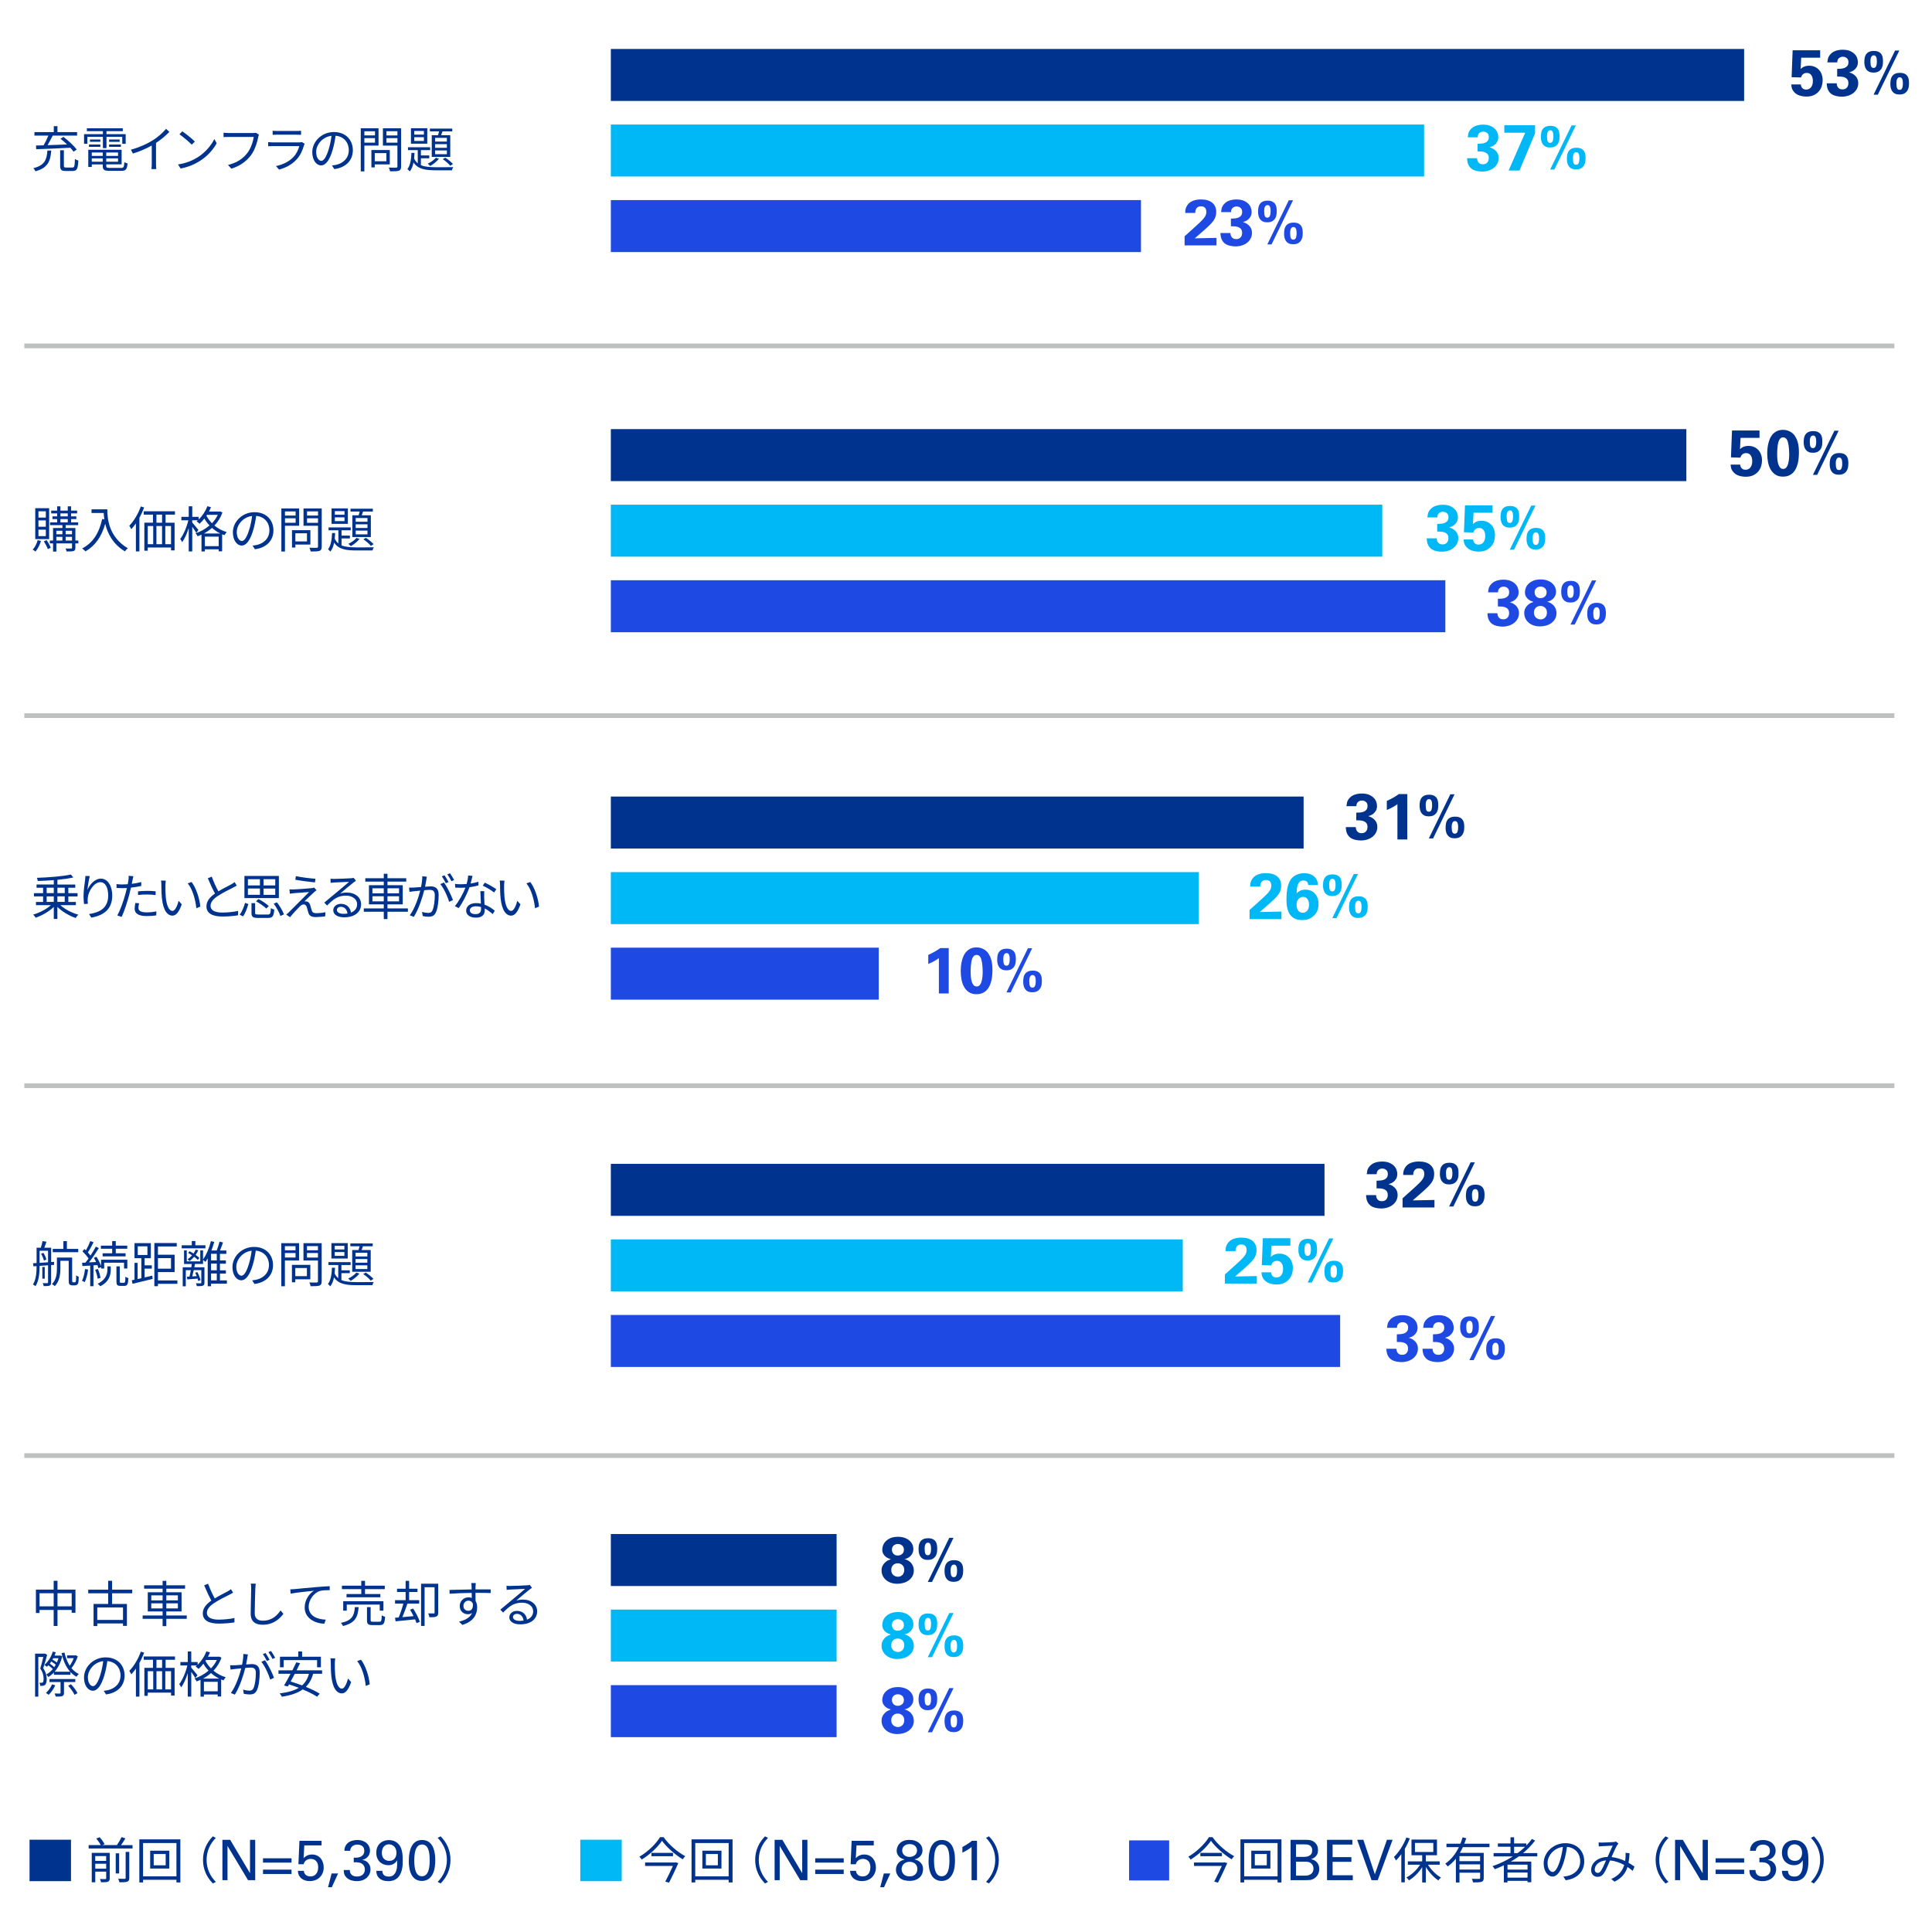 <?xml version="1.0" encoding="UTF-8"?>
<svg id="_レイヤー_2" data-name="レイヤー_2" xmlns="http://www.w3.org/2000/svg" viewBox="0 0 820 820">
  <defs>
    <style>
      .cls-1, .cls-2 {
        fill: none;
      }

      .cls-2 {
        stroke: #bfc0c0;
        stroke-miterlimit: 10;
        stroke-width: 2px;
      }

      .cls-3 {
        fill: #00b8f5;
      }

      .cls-4 {
        fill: #00338d;
      }

      .cls-5 {
        fill: #1e49e2;
      }
    </style>
  </defs>
  <g>
    <rect class="cls-4" x="12.54" y="780.83" width="17.59" height="17.59"/>
    <rect class="cls-3" x="246.29" y="780.83" width="17.59" height="17.59"/>
    <rect class="cls-5" x="479.22" y="781.12" width="17" height="17"/>
    <g>
      <path class="cls-4" d="M56.26,783.12v1.43h-18.63v-1.43h5.14c-.38-.82-1.2-1.95-1.91-2.79l1.43-.55c.82.88,1.7,2.12,2.1,2.94l-1.03.4h6.26c.71-1.01,1.51-2.39,1.97-3.4l1.64.55c-.57.97-1.26,2-1.87,2.86h4.89ZM46.58,797.19c0,.8-.19,1.2-.76,1.45-.59.25-1.49.25-2.92.25-.08-.4-.29-.99-.5-1.37,1.05.04,2,.04,2.27.02.31-.02.4-.1.4-.38v-2.79h-4.64v4.52h-1.49v-12.47h7.64v10.77ZM40.42,787.76v2.06h4.64v-2.06h-4.64ZM45.07,793.13v-2.1h-4.64v2.1h4.64ZM50.57,795.15h-1.45v-8.53h1.45v8.53ZM53.34,785.99h1.53v11.02c0,.94-.21,1.36-.84,1.62-.67.25-1.72.29-3.32.27-.08-.42-.34-1.07-.57-1.49,1.28.04,2.42.04,2.73.02.36-.02.46-.1.46-.42v-11.02Z"/>
      <path class="cls-4" d="M76.55,780.68v18.29h-1.66v-1.13h-14.17v1.13h-1.58v-18.29h17.41ZM74.89,796.37v-14.13h-14.17v14.13h14.17ZM71.85,785.49v7.58h-8.11v-7.58h8.11ZM70.32,786.9h-5.08v4.79h5.08v-4.79Z"/>
      <path class="cls-4" d="M90.34,779.4l1.26.65c-2.42,2.5-3.91,5.61-3.91,9.35s1.49,6.85,3.91,9.35l-1.26.65c-2.52-2.56-4.18-5.9-4.18-10s1.66-7.43,4.18-10Z"/>
      <path class="cls-4" d="M94.39,780.87h3.3l8.42,14.17v-14.17h2.21v17.14h-3.04l-8.72-14.55v14.55h-2.16v-17.14Z"/>
      <path class="cls-4" d="M111.63,788.72h12.1v1.83h-12.1v-1.83ZM111.63,793.53h12.1v1.85h-12.1v-1.85Z"/>
      <path class="cls-4" d="M128.96,794.04c.02.42.11.78.28,1.08.17.3.39.54.65.74.27.19.56.33.88.42s.64.13.97.13c.72,0,1.31-.15,1.75-.45.44-.3.78-.65,1-1.06s.37-.83.45-1.27c.07-.43.11-.79.11-1.06,0-1.16-.29-2.05-.86-2.67-.57-.62-1.34-.93-2.31-.93-.48,0-.92.08-1.29.24-.38.16-.7.37-.96.63-.26.26-.44.51-.53.75s-.18.46-.24.65h-2.2l.43-9.95h9.39v1.95h-7.32l-.31,5.42c.13-.13.29-.28.5-.46.2-.18.44-.35.73-.51.28-.16.62-.3,1-.41.39-.11.82-.17,1.31-.17.84,0,1.57.15,2.2.46.63.31,1.15.71,1.56,1.22.41.51.72,1.09.93,1.75s.31,1.35.31,2.08c0,.82-.14,1.58-.42,2.28s-.68,1.31-1.2,1.84c-.52.52-1.14.93-1.88,1.22-.73.29-1.56.43-2.48.43-.68,0-1.31-.09-1.9-.28-.59-.19-1.11-.46-1.56-.82-.45-.36-.81-.82-1.08-1.36-.27-.55-.42-1.18-.45-1.88h2.52Z"/>
      <path class="cls-4" d="M143.5,795.15l-2.66,5.84h-1.61l1.52-5.84h2.75Z"/>
      <path class="cls-4" d="M148.48,793.72c-.02.82.23,1.48.75,1.98.51.5,1.29.75,2.31.75.58,0,1.08-.08,1.5-.25s.77-.39,1.04-.68c.26-.28.46-.6.59-.95.13-.35.19-.72.19-1.09,0-.43-.07-.82-.2-1.16-.13-.34-.31-.63-.54-.87s-.48-.44-.77-.59c-.29-.15-.59-.26-.89-.33-.44-.08-.83-.12-1.17-.13-.35,0-.73,0-1.15.01v-1.96c.42.03.88.03,1.4-.01.51-.04,1-.16,1.46-.36.46-.2.84-.5,1.15-.91s.46-.94.46-1.62c0-.94-.28-1.61-.85-2.03-.57-.41-1.27-.62-2.11-.62-.31,0-.63.04-.97.12-.34.08-.65.22-.94.42s-.54.47-.75.81c-.21.34-.34.77-.39,1.29h-2.44c.02-.69.13-1.29.35-1.78s.49-.91.81-1.25.69-.61,1.09-.82c.4-.21.8-.37,1.2-.47.39-.1.76-.17,1.11-.21s.63-.05.86-.05c.92,0,1.72.12,2.39.37.68.25,1.24.59,1.7,1.01.46.43.8.91,1.03,1.45.23.54.34,1.1.34,1.68,0,.34-.05.71-.16,1.11s-.29.79-.54,1.16c-.26.37-.6.71-1.03,1-.43.3-.96.52-1.61.67.88.13,1.57.4,2.06.8s.84.83,1.06,1.29c.22.46.34.88.38,1.27.04.39.06.62.06.7,0,.58-.12,1.16-.36,1.75-.24.59-.6,1.12-1.08,1.6-.48.48-1.09.86-1.81,1.15s-1.57.44-2.53.44c-.88,0-1.74-.14-2.56-.41-.82-.27-1.5-.71-2.03-1.32-.24-.26-.43-.52-.57-.8s-.23-.54-.29-.81c-.06-.27-.09-.52-.11-.75-.02-.23-.02-.44-.02-.62h2.56Z"/>
      <path class="cls-4" d="M162.27,794.01c0,.72.21,1.32.62,1.77.41.46,1.1.69,2.07.69s1.63-.24,2.13-.71c.5-.47.86-1.07,1.09-1.77.22-.71.35-1.46.37-2.26s.02-1.52-.01-2.18c-.23.42-.48.76-.77,1.02s-.6.48-.93.64-.67.27-1.01.34-.69.1-1.03.1c-.66,0-1.3-.11-1.92-.34s-1.16-.56-1.63-1c-.47-.44-.84-.99-1.12-1.65-.28-.66-.42-1.42-.42-2.29,0-.97.16-1.79.47-2.46.31-.68.72-1.23,1.23-1.67.51-.43,1.08-.75,1.71-.95.64-.2,1.29-.3,1.95-.3.45,0,.94.06,1.46.17s1.04.32,1.53.62.96.72,1.39,1.26c.43.54.76,1.23,1,2.06.15.52.26,1.11.35,1.77.09.67.13,1.57.13,2.72,0,.42,0,.92-.02,1.51-.02.59-.08,1.21-.21,1.87-.12.66-.31,1.31-.56,1.96-.25.64-.6,1.22-1.05,1.74s-1.03.93-1.74,1.26c-.71.32-1.57.48-2.59.48-.56,0-1.14-.06-1.73-.19-.59-.13-1.12-.36-1.61-.69-.48-.33-.88-.78-1.2-1.34-.31-.56-.48-1.28-.5-2.15h2.54ZM168.27,786.41c0-.6-.09-1.12-.27-1.58-.18-.46-.42-.84-.72-1.14-.31-.3-.65-.52-1.04-.68-.39-.15-.78-.23-1.18-.23-.48,0-.91.1-1.29.29-.38.19-.69.45-.94.77-.25.32-.44.7-.57,1.14-.13.44-.19.9-.19,1.4,0,1.11.3,1.96.89,2.55.59.59,1.35.88,2.27.88.97,0,1.71-.31,2.24-.94.53-.63.8-1.45.8-2.47Z"/>
      <path class="cls-4" d="M173.52,789.84c0-.42.02-.93.05-1.52s.11-1.22.23-1.88c.12-.66.3-1.32.53-1.97.23-.65.56-1.24.98-1.76.42-.52.94-.95,1.56-1.27.62-.32,1.37-.48,2.26-.48.84,0,1.55.14,2.15.41.6.27,1.1.64,1.52,1.1s.75.98,1,1.57.44,1.2.58,1.82.23,1.26.28,1.88c.05.63.07,1.2.07,1.71,0,1.98-.2,3.57-.59,4.76-.39,1.19-.97,2.14-1.73,2.85-.29.27-.59.5-.91.66-.31.17-.62.3-.92.39-.3.09-.58.15-.83.18-.26.03-.48.05-.68.05-.56,0-1.08-.07-1.55-.22-.47-.15-.89-.35-1.27-.6-.38-.26-.71-.56-.98-.89-.27-.34-.5-.69-.68-1.06-.14-.27-.28-.58-.41-.93-.13-.35-.24-.75-.34-1.21-.1-.46-.18-.98-.24-1.57-.06-.59-.1-1.26-.1-2.02ZM175.83,789.72c0,.93.05,1.8.16,2.61.1.81.28,1.51.53,2.1.25.6.58,1.06,1,1.4s.94.51,1.57.51c.69,0,1.26-.21,1.69-.62.44-.41.77-.94,1-1.6.23-.65.39-1.37.47-2.15.08-.78.12-1.55.12-2.31,0-1-.05-1.92-.14-2.75s-.27-1.55-.52-2.15c-.25-.6-.58-1.06-1-1.39-.42-.33-.94-.5-1.57-.5-.73,0-1.31.22-1.75.65s-.78.98-1,1.64c-.23.66-.37,1.4-.45,2.21-.07.81-.11,1.59-.11,2.33Z"/>
      <path class="cls-4" d="M187.02,799.39l-1.26-.65c2.42-2.5,3.91-5.61,3.91-9.35s-1.49-6.85-3.91-9.35l1.26-.65c2.52,2.56,4.18,5.9,4.18,10s-1.66,7.43-4.18,10Z"/>
    </g>
    <g>
      <path class="cls-4" d="M281.66,779.76c2.18,3.11,5.9,6.32,9.18,8.06-.4.36-.78.88-1.05,1.34-3.23-1.95-6.91-5.19-8.82-7.88-1.68,2.58-5.08,5.82-8.61,7.98-.19-.36-.63-.88-.99-1.22,3.61-2.08,7.12-5.54,8.76-8.29h1.53ZM286.68,790.4l1.22.36c-1.01,2.33-2.6,5.71-3.93,8.3l-1.6-.44c1.07-2.06,2.37-4.72,3.23-6.66h-11.8v-1.47h12.6l.27-.08ZM285.65,786.41v1.43h-9.16v-1.43h9.16Z"/>
      <path class="cls-4" d="M310.92,780.68v18.29h-1.66v-1.13h-14.17v1.13h-1.58v-18.29h17.41ZM309.26,796.37v-14.13h-14.17v14.13h14.17ZM306.21,785.49v7.58h-8.11v-7.58h8.11ZM304.68,786.9h-5.08v4.79h5.08v-4.79Z"/>
      <path class="cls-4" d="M324.7,779.4l1.26.65c-2.42,2.5-3.91,5.61-3.91,9.35s1.49,6.85,3.91,9.35l-1.26.65c-2.52-2.56-4.18-5.9-4.18-10s1.66-7.43,4.18-10Z"/>
      <path class="cls-4" d="M328.76,780.87h3.3l8.42,14.17v-14.17h2.21v17.14h-3.04l-8.72-14.55v14.55h-2.16v-17.14Z"/>
      <path class="cls-4" d="M346,788.72h12.1v1.83h-12.1v-1.83ZM346,793.53h12.1v1.85h-12.1v-1.85Z"/>
      <path class="cls-4" d="M363.33,794.04c.02.42.11.78.28,1.08.17.3.39.54.65.74.27.19.56.33.88.42s.64.13.97.13c.72,0,1.31-.15,1.75-.45.44-.3.78-.65,1-1.06s.37-.83.45-1.27c.07-.43.11-.79.11-1.06,0-1.16-.29-2.05-.86-2.67-.57-.62-1.34-.93-2.31-.93-.48,0-.92.08-1.29.24-.38.16-.7.37-.96.63-.26.26-.44.51-.53.75s-.18.46-.24.65h-2.2l.43-9.95h9.39v1.95h-7.32l-.31,5.42c.13-.13.29-.28.5-.46.2-.18.44-.35.73-.51.28-.16.62-.3,1-.41.39-.11.82-.17,1.31-.17.84,0,1.57.15,2.2.46.63.31,1.15.71,1.56,1.22.41.51.72,1.09.93,1.75s.31,1.35.31,2.08c0,.82-.14,1.58-.42,2.28s-.68,1.31-1.2,1.84c-.52.52-1.14.93-1.88,1.22-.73.29-1.56.43-2.48.43-.68,0-1.31-.09-1.9-.28-.59-.19-1.11-.46-1.56-.82-.45-.36-.81-.82-1.08-1.36-.27-.55-.42-1.18-.45-1.88h2.52Z"/>
      <path class="cls-4" d="M377.87,795.15l-2.66,5.84h-1.61l1.52-5.84h2.75Z"/>
      <path class="cls-4" d="M383.92,789.2c-1.11-.24-1.95-.71-2.51-1.41-.56-.7-.84-1.47-.84-2.31,0-.37.08-.82.23-1.34.15-.52.43-1.02.83-1.5.4-.48.95-.88,1.65-1.22s1.6-.51,2.69-.51c.89,0,1.67.11,2.35.34.68.23,1.26.54,1.74.94.47.4.84.87,1.09,1.41.25.54.38,1.13.38,1.78,0,.42-.07.83-.21,1.23-.14.4-.34.77-.62,1.11-.27.34-.63.64-1.06.89-.43.26-.94.44-1.52.56.24.06.57.17.98.31.41.15.81.37,1.21.69.39.31.74.73,1.03,1.24.29.51.43,1.17.43,1.98,0,.58-.1,1.16-.31,1.74s-.54,1.1-1,1.57c-.46.47-1.05.85-1.78,1.15-.73.3-1.61.45-2.64.45-.72,0-1.47-.09-2.24-.28s-1.46-.56-2.07-1.12c-.45-.42-.81-.92-1.07-1.51-.27-.59-.4-1.2-.4-1.85,0-.56.11-1.11.33-1.65s.54-1.01.95-1.41c.4-.4.81-.68,1.23-.84s.81-.31,1.18-.43ZM382.67,793.33c0,.32.06.66.17,1.02.11.36.3.7.57,1,.27.31.61.55,1.04.75.43.19.95.29,1.58.29.67,0,1.23-.1,1.65-.31s.76-.47,1.01-.78.42-.65.52-1.01.14-.7.14-1.02c0-.93-.3-1.68-.92-2.23-.61-.55-1.4-.83-2.36-.83-.51,0-.98.08-1.4.24s-.78.38-1.07.66c-.3.28-.53.61-.69,1-.16.39-.24.79-.24,1.23ZM389.22,785.43c0-.77-.27-1.42-.81-1.95-.54-.52-1.32-.79-2.33-.79-.92,0-1.67.25-2.27.74-.6.49-.89,1.16-.89,1.99,0,.4.08.77.24,1.1.16.33.38.62.65.86.27.24.6.43.98.56.38.13.78.19,1.22.19.92,0,1.68-.25,2.29-.74.61-.49.92-1.15.92-1.97Z"/>
      <path class="cls-4" d="M394.12,789.84c0-.42.02-.93.05-1.52s.11-1.22.23-1.88c.12-.66.3-1.32.53-1.97.23-.65.56-1.24.98-1.76.42-.52.94-.95,1.56-1.27.62-.32,1.37-.48,2.26-.48.84,0,1.55.14,2.15.41.6.27,1.1.64,1.52,1.1s.75.98,1,1.57.44,1.2.58,1.82.23,1.26.28,1.88c.05.63.07,1.2.07,1.71,0,1.98-.2,3.57-.59,4.76-.39,1.19-.97,2.14-1.73,2.85-.29.27-.59.5-.91.66-.31.17-.62.3-.92.39-.3.09-.58.15-.83.18-.26.03-.48.05-.68.05-.56,0-1.08-.07-1.55-.22-.47-.15-.89-.35-1.27-.6-.38-.26-.71-.56-.98-.89-.27-.34-.5-.69-.68-1.06-.14-.27-.28-.58-.41-.93-.13-.35-.24-.75-.34-1.21-.1-.46-.18-.98-.24-1.57-.06-.59-.1-1.26-.1-2.02ZM396.43,789.72c0,.93.05,1.8.16,2.61.1.81.28,1.51.53,2.1.25.6.58,1.06,1,1.4s.94.51,1.57.51c.69,0,1.26-.21,1.69-.62.44-.41.77-.94,1-1.6.23-.65.39-1.37.47-2.15.08-.78.12-1.55.12-2.31,0-1-.05-1.92-.14-2.75s-.27-1.55-.52-2.15c-.25-.6-.58-1.06-1-1.39-.42-.33-.94-.5-1.57-.5-.73,0-1.31.22-1.75.65s-.78.98-1,1.64c-.23.66-.37,1.4-.45,2.21-.07.81-.11,1.59-.11,2.33Z"/>
      <path class="cls-4" d="M412.35,783.92c-.26.23-.55.45-.88.68-.33.23-.67.44-1.01.65-.35.21-.69.41-1.04.59-.35.19-.66.35-.95.5v-2.42c.79-.42,1.54-.86,2.27-1.33.72-.47,1.32-.9,1.79-1.3h2.14v16.72h-2.31v-14.08Z"/>
      <path class="cls-4" d="M419.75,799.39l-1.26-.65c2.42-2.5,3.91-5.61,3.91-9.35s-1.49-6.85-3.91-9.35l1.26-.65c2.52,2.56,4.18,5.9,4.18,10s-1.66,7.43-4.18,10Z"/>
    </g>
    <g>
      <path class="cls-4" d="M514.64,779.76c2.18,3.11,5.9,6.32,9.18,8.06-.4.36-.78.88-1.05,1.34-3.23-1.95-6.91-5.19-8.82-7.88-1.68,2.58-5.08,5.82-8.61,7.98-.19-.36-.63-.88-.99-1.22,3.61-2.08,7.12-5.54,8.76-8.29h1.53ZM519.66,790.4l1.22.36c-1.01,2.33-2.6,5.71-3.93,8.3l-1.6-.44c1.07-2.06,2.37-4.72,3.23-6.66h-11.8v-1.47h12.6l.27-.08ZM518.63,786.41v1.43h-9.16v-1.43h9.16Z"/>
      <path class="cls-4" d="M543.89,780.68v18.29h-1.66v-1.13h-14.17v1.13h-1.58v-18.29h17.41ZM542.24,796.37v-14.13h-14.17v14.13h14.17ZM539.19,785.49v7.58h-8.11v-7.58h8.11ZM537.66,786.9h-5.08v4.79h5.08v-4.79Z"/>
      <path class="cls-4" d="M547.76,780.87h6.12c.52,0,.99.02,1.4.05.41.03.79.09,1.13.19s.66.23.95.39c.29.17.57.38.84.63.36.36.66.79.88,1.29.22.5.33,1.09.33,1.77s-.11,1.3-.33,1.76-.49.83-.8,1.12c-.31.29-.63.5-.97.65-.33.15-.6.27-.81.34.25.08.57.19.96.33.39.14.76.37,1.13.68.36.31.68.72.94,1.25.26.52.39,1.19.39,2.02,0,.59-.08,1.1-.24,1.54-.16.44-.35.82-.58,1.14-.23.32-.46.57-.69.77-.23.2-.42.34-.56.44-.6.4-1.22.62-1.87.69-.65.06-1.31.09-1.99.09h-6.23v-17.14ZM550.07,788.11h3.31c.21,0,.51-.02.9-.05.39-.03.79-.13,1.18-.3s.74-.43,1.03-.79.44-.89.44-1.57-.12-1.15-.36-1.5c-.24-.35-.53-.6-.89-.77-.36-.17-.73-.26-1.12-.28-.39-.02-.76-.04-1.09-.04h-3.41v5.29ZM550.07,796.07h4.05c.47,0,.91-.06,1.31-.19.4-.13.76-.31,1.07-.56.31-.24.55-.55.72-.92s.26-.8.26-1.29c0-.85-.29-1.56-.85-2.12-.57-.56-1.37-.84-2.42-.84h-4.14v5.92Z"/>
      <path class="cls-4" d="M563.23,780.87h10.75v2.02h-8.38v5.33h7.97v1.99h-7.97v5.71h8.57v2.08h-10.94v-17.14Z"/>
      <path class="cls-4" d="M584.74,798h-2.61l-6.1-17.14h2.63l4.87,14.64,5.13-14.64h2.4l-6.31,17.14Z"/>
      <path class="cls-4" d="M598.39,780.3c-.61,1.51-1.32,3-2.14,4.37v14.26h-1.49v-11.97c-.71,1.01-1.49,1.91-2.25,2.69-.17-.34-.61-1.15-.88-1.51,2.08-1.99,4.09-5.1,5.29-8.27l1.47.44ZM606.07,791.45c1.39,2.21,3.51,4.33,5.52,5.42-.34.27-.84.84-1.11,1.24-1.87-1.22-3.89-3.4-5.31-5.69v6.57h-1.55v-6.51c-1.47,2.31-3.57,4.41-5.61,5.59-.27-.38-.73-.94-1.09-1.24,2.16-1.07,4.39-3.15,5.8-5.38h-5.19v-1.43h6.09v-2.6h-4.54v-6.64h10.82v6.64h-4.73v2.6h5.88v1.43h-4.98ZM600.55,786.04h7.79v-3.84h-7.79v3.84Z"/>
      <path class="cls-4" d="M620.9,783.98c-.4.82-.82,1.66-1.28,2.44h10.12v10.6c0,.94-.21,1.41-.88,1.66-.69.25-1.87.27-3.65.27-.06-.46-.29-1.09-.5-1.53,1.39.06,2.65.04,3.02.04.36-.02.48-.13.48-.44v-2.18h-8.76v4.14h-1.53v-10.1c-1.01,1.24-2.16,2.37-3.49,3.3-.21-.34-.69-.9-1.01-1.2,2.52-1.7,4.43-4.22,5.77-6.99h-5.27v-1.47h5.92c.36-.9.67-1.81.92-2.71l1.55.38c-.25.78-.5,1.58-.82,2.33h10.69v1.47h-11.3ZM628.2,787.82h-8.76v2.12h8.76v-2.12ZM628.2,793.49v-2.21h-8.76v2.21h8.76Z"/>
      <path class="cls-4" d="M644.63,787.92c-1.09.78-2.23,1.51-3.38,2.18h8.67v8.78h-1.6v-.59h-8.5v.67h-1.53v-7.27c-1.26.61-2.56,1.18-3.84,1.66-.19-.34-.69-.97-.99-1.28,3.04-1.07,5.99-2.46,8.63-4.16h-8.17v-1.41h7.18v-2.69h-5.36v-1.39h5.36v-2.62h1.53v2.62h5.19v.86c.88-.88,1.68-1.81,2.39-2.77l1.32.71c-1.47,1.93-3.19,3.7-5.1,5.27h6.05v1.41h-7.85ZM648.33,791.43h-8.5v2.08h8.5v-2.08ZM648.33,796.93v-2.18h-8.5v2.18h8.5ZM644.11,786.52c1.13-.84,2.21-1.74,3.19-2.69h-4.66v2.69h1.47Z"/>
      <path class="cls-4" d="M664.53,798.03l-.99-1.55c.67-.06,1.32-.17,1.81-.27,2.69-.61,5.33-2.6,5.33-6.24,0-3.17-2.04-5.8-5.61-6.09-.27,1.95-.67,4.09-1.26,6.05-1.28,4.33-2.94,6.53-4.89,6.53s-3.74-2.14-3.74-5.61c0-4.56,4.05-8.55,9.18-8.55s8.04,3.47,8.04,7.73-2.9,7.35-7.88,8ZM658.98,794.52c.99,0,2.1-1.41,3.17-4.96.52-1.74.94-3.74,1.18-5.67-4.03.5-6.51,3.95-6.51,6.8,0,2.65,1.22,3.82,2.16,3.82Z"/>
      <path class="cls-4" d="M680.07,782.04c1.11,0,3.86-.15,4.75-.21.4-.04.78-.13,1.05-.23l1.05.86c-.19.23-.38.44-.55.69-.59.94-1.51,3.09-2.39,5.04,2.12.23,4.07.9,5.78,1.68.08-.52.13-1.05.17-1.55.02-.63.04-1.34,0-1.93l1.7.19c-.06,1.49-.21,2.83-.44,4.05,1.01.57,1.87,1.13,2.54,1.62l-.78,1.81c-.63-.55-1.37-1.11-2.18-1.66-.86,2.73-2.48,4.73-5.52,6.24l-1.39-1.15c3.32-1.41,4.83-3.65,5.5-5.92-1.76-.99-3.82-1.74-6.01-1.93-.82,1.85-1.85,4.33-2.65,5.5-.76,1.07-1.55,1.45-2.65,1.45-1.55,0-2.73-1.11-2.73-2.88,0-3.09,2.86-5.46,6.99-5.57.74-1.66,1.53-3.49,2.18-4.79-.84.04-3.4.15-4.37.21-.46.02-1.05.08-1.55.13l-.08-1.7c.55.04,1.16.06,1.58.06ZM678.11,794.92c.48,0,.82-.19,1.26-.73.76-.99,1.55-2.94,2.29-4.58-3.07.23-4.81,2.08-4.81,3.89,0,.92.59,1.43,1.26,1.43Z"/>
      <path class="cls-4" d="M706.88,779.4l1.26.65c-2.42,2.5-3.91,5.61-3.91,9.35s1.49,6.85,3.91,9.35l-1.26.65c-2.52-2.56-4.18-5.9-4.18-10s1.66-7.43,4.18-10Z"/>
      <path class="cls-4" d="M710.94,780.87h3.3l8.42,14.17v-14.17h2.21v17.14h-3.04l-8.72-14.55v14.55h-2.16v-17.14Z"/>
      <path class="cls-4" d="M728.17,788.72h12.1v1.83h-12.1v-1.83ZM728.17,793.53h12.1v1.85h-12.1v-1.85Z"/>
      <path class="cls-4" d="M745.08,793.72c-.02.82.23,1.48.75,1.98.51.5,1.29.75,2.31.75.58,0,1.08-.08,1.5-.25s.77-.39,1.04-.68c.26-.28.46-.6.59-.95.13-.35.19-.72.19-1.09,0-.43-.07-.82-.2-1.16-.13-.34-.31-.63-.54-.87s-.48-.44-.77-.59c-.29-.15-.59-.26-.89-.33-.44-.08-.83-.12-1.17-.13-.35,0-.73,0-1.15.01v-1.96c.42.03.88.03,1.4-.01.51-.04,1-.16,1.46-.36.46-.2.84-.5,1.15-.91s.46-.94.46-1.62c0-.94-.28-1.61-.85-2.03-.57-.41-1.27-.62-2.11-.62-.31,0-.63.04-.97.12-.34.08-.65.22-.94.42s-.54.47-.75.81c-.21.34-.34.77-.39,1.29h-2.44c.02-.69.13-1.29.35-1.78s.49-.91.81-1.25.69-.61,1.09-.82c.4-.21.8-.37,1.2-.47.39-.1.76-.17,1.11-.21s.63-.05.86-.05c.92,0,1.72.12,2.39.37.68.25,1.24.59,1.7,1.01.46.43.8.91,1.03,1.45.23.54.34,1.1.34,1.68,0,.34-.05.71-.16,1.11s-.29.79-.54,1.16c-.26.37-.6.71-1.03,1-.43.3-.96.52-1.61.67.88.13,1.57.4,2.06.8s.84.83,1.06,1.29c.22.46.34.88.38,1.27.04.39.06.62.06.7,0,.58-.12,1.16-.36,1.75-.24.59-.6,1.12-1.08,1.6-.48.48-1.09.86-1.81,1.15s-1.57.44-2.53.44c-.88,0-1.74-.14-2.56-.41-.82-.27-1.5-.71-2.03-1.32-.24-.26-.43-.52-.57-.8s-.23-.54-.29-.81c-.06-.27-.09-.52-.11-.75-.02-.23-.02-.44-.02-.62h2.56Z"/>
      <path class="cls-4" d="M758.87,794.01c0,.72.21,1.32.62,1.77.41.46,1.1.69,2.07.69s1.63-.24,2.13-.71c.5-.47.86-1.07,1.09-1.77.22-.71.35-1.46.37-2.26s.02-1.52-.01-2.18c-.23.42-.48.76-.77,1.02s-.6.48-.93.64-.67.27-1.01.34-.69.1-1.03.1c-.66,0-1.3-.11-1.92-.34s-1.16-.56-1.63-1c-.47-.44-.84-.99-1.12-1.65-.28-.66-.42-1.42-.42-2.29,0-.97.16-1.79.47-2.46.31-.68.72-1.23,1.23-1.67.51-.43,1.08-.75,1.71-.95.64-.2,1.29-.3,1.95-.3.45,0,.94.06,1.46.17s1.04.32,1.53.62.96.72,1.39,1.26c.43.54.76,1.23,1,2.06.15.52.26,1.11.35,1.77.09.67.13,1.57.13,2.72,0,.42,0,.92-.02,1.51-.02.59-.08,1.21-.21,1.87-.12.66-.31,1.31-.56,1.96-.25.64-.6,1.22-1.05,1.74s-1.03.93-1.74,1.26c-.71.32-1.57.48-2.59.48-.56,0-1.14-.06-1.73-.19-.59-.13-1.12-.36-1.61-.69-.48-.33-.88-.78-1.2-1.34-.31-.56-.48-1.28-.5-2.15h2.54ZM764.86,786.41c0-.6-.09-1.12-.27-1.58-.18-.46-.42-.84-.72-1.14-.31-.3-.65-.52-1.04-.68-.39-.15-.78-.23-1.18-.23-.48,0-.91.1-1.29.29-.38.19-.69.45-.94.77-.25.32-.44.7-.57,1.14-.13.44-.19.9-.19,1.4,0,1.11.3,1.96.89,2.55.59.59,1.35.88,2.27.88.97,0,1.71-.31,2.24-.94.53-.63.8-1.45.8-2.47Z"/>
      <path class="cls-4" d="M769.88,799.39l-1.26-.65c2.42-2.5,3.91-5.61,3.91-9.35s-1.49-6.85-3.91-9.35l1.26-.65c2.52,2.56,4.18,5.9,4.18,10s-1.66,7.43-4.18,10Z"/>
    </g>
  </g>
  <g>
    <rect class="cls-5" x="259.26" y="84.92" width="225" height="22.07"/>
    <rect class="cls-3" x="259.26" y="52.85" width="345.17" height="22.07"/>
    <rect class="cls-4" x="259.26" y="20.78" width="481" height="22.07"/>
  </g>
  <g>
    <rect class="cls-5" x="259.26" y="246.27" width="354.19" height="22.07"/>
    <rect class="cls-3" x="259.26" y="214.2" width="327.42" height="22.07"/>
    <rect class="cls-4" x="259.26" y="182.13" width="456.48" height="22.07"/>
  </g>
  <g>
    <rect class="cls-5" x="259.26" y="402.22" width="113.71" height="22.07"/>
    <rect class="cls-3" x="259.26" y="370.15" width="249.53" height="22.07"/>
    <rect class="cls-4" x="259.26" y="338.08" width="294.03" height="22.07"/>
  </g>
  <g>
    <rect class="cls-5" x="259.26" y="558.11" width="309.54" height="22.07"/>
    <rect class="cls-3" x="259.26" y="526.04" width="242.74" height="22.07"/>
    <rect class="cls-4" x="259.26" y="493.97" width="302.9" height="22.07"/>
  </g>
  <g>
    <rect class="cls-5" x="259.26" y="715.23" width="95.82" height="22.07"/>
    <rect class="cls-3" x="259.26" y="683.16" width="95.82" height="22.07"/>
    <rect class="cls-4" x="259.26" y="651.09" width="95.82" height="22.07"/>
  </g>
  <g>
    <path class="cls-3" d="M626.92,67.15c0,.15.02.36.07.65.05.29.15.57.32.86.16.29.41.53.74.75.33.21.78.32,1.35.32.77,0,1.38-.24,1.82-.73.44-.49.66-1.11.66-1.89,0-.72-.15-1.26-.46-1.64-.3-.38-.69-.66-1.16-.84s-.98-.29-1.55-.32c-.56-.03-1.09-.04-1.59-.04v-3.24c.48-.02,1-.05,1.56-.08.56-.04,1.08-.15,1.56-.33s.87-.46,1.19-.84c.31-.38.47-.91.47-1.61,0-.78-.24-1.35-.72-1.73-.48-.38-1.03-.57-1.66-.57s-1.15.2-1.63.59c-.48.4-.72,1-.72,1.81h-4.22c.04-.42.12-.92.23-1.5.12-.58.42-1.16.9-1.75.64-.77,1.43-1.32,2.37-1.64.94-.32,1.93-.48,2.98-.48,1.23,0,2.26.17,3.09.52.83.35,1.5.79,2,1.31.51.52.87,1.09,1.08,1.71.21.61.32,1.18.32,1.69,0,.81-.15,1.49-.46,2.02-.3.54-.66.97-1.08,1.3s-.82.58-1.23.73c-.4.16-.72.26-.94.32.31.09.66.22,1.05.39s.8.43,1.24.8c.33.28.6.57.81.88.21.31.37.62.48.92.11.3.18.6.22.88.04.28.05.54.05.76,0,.81-.18,1.56-.52,2.26-.35.7-.84,1.3-1.46,1.81-.62.51-1.37.9-2.22,1.19-.86.28-1.78.43-2.78.43-.33,0-.7-.02-1.12-.06-.41-.04-.83-.11-1.24-.21-.41-.1-.82-.24-1.21-.4-.39-.17-.75-.38-1.06-.64-.42-.35-.75-.74-.99-1.16-.24-.42-.42-.84-.53-1.26s-.18-.79-.21-1.13c-.03-.34-.04-.61-.04-.81h4.2Z"/>
    <path class="cls-3" d="M638.48,53.15h13.05v3.42l-6.62,15.82h-4.61l7.04-16.06h-8.86v-3.19Z"/>
    <path class="cls-3" d="M654.01,58.03c0-.21,0-.47.02-.78.02-.31.06-.64.13-.98.07-.34.19-.68.35-1.02s.39-.64.68-.92c.3-.28.67-.5,1.13-.67.46-.17,1.02-.25,1.69-.25.83,0,1.5.12,2.02.37.51.25.91.58,1.19.98.28.41.47.88.56,1.4.1.53.14,1.07.14,1.63,0,.3-.02.72-.06,1.26-.04.54-.19,1.07-.44,1.6s-.66.98-1.21,1.37c-.55.38-1.34.58-2.37.58-.7,0-1.3-.12-1.79-.35s-.88-.55-1.19-.96c-.3-.41-.53-.89-.66-1.44-.14-.55-.21-1.16-.21-1.81ZM656.6,57.93c0,.93.09,1.61.28,2.04.18.43.53.65,1.04.65.21,0,.4-.04.56-.12.17-.08.31-.22.43-.43.12-.21.22-.49.29-.85.07-.36.11-.83.11-1.4,0-.24-.01-.51-.04-.8-.02-.3-.08-.57-.16-.83s-.21-.47-.38-.65c-.18-.18-.42-.26-.72-.26-.35,0-.62.1-.82.31-.19.21-.33.46-.42.74s-.14.58-.15.89c-.02.3-.03.54-.03.72ZM668.84,53.22l-9.12,18.74h-1.8l9.12-18.74h1.8ZM665.05,67.31c0-.21,0-.46.02-.77.02-.3.06-.63.13-.97.07-.34.19-.68.35-1.02.16-.34.39-.64.68-.92.29-.28.67-.5,1.13-.67.46-.17,1.02-.25,1.69-.25.83,0,1.5.12,2.02.37s.91.58,1.19.98c.28.41.47.88.56,1.4.1.53.14,1.06.14,1.61,0,.3-.03.72-.07,1.26-.05.54-.2,1.07-.46,1.6s-.66.99-1.21,1.38c-.55.39-1.34.59-2.37.59-.7,0-1.3-.12-1.79-.35-.49-.23-.88-.56-1.19-.97-.3-.42-.52-.9-.65-1.45-.13-.55-.19-1.16-.19-1.81ZM667.61,67.24c0,.91.1,1.59.29,2.03.19.44.54.66,1.06.66.21,0,.39-.04.56-.12.17-.08.31-.22.43-.43.12-.21.21-.49.29-.85.07-.36.11-.83.11-1.4,0-.24-.01-.51-.04-.8s-.08-.57-.17-.83-.22-.47-.4-.65-.42-.26-.72-.26c-.35,0-.62.1-.81.31-.19.21-.33.46-.42.74-.09.29-.14.58-.16.88-.02.3-.03.54-.03.73Z"/>
  </g>
  <g>
    <path class="cls-5" d="M502.78,100.28l5-4.5c.77-.7,1.43-1.31,1.97-1.85.54-.53.98-1.02,1.31-1.46.33-.44.57-.85.72-1.24s.22-.79.22-1.21c0-.88-.2-1.51-.61-1.89-.4-.38-.96-.57-1.68-.57-.51,0-.93.09-1.24.28s-.56.42-.73.7c-.18.29-.29.59-.36.92-.06.33-.1.64-.1.91h-4.22c0-.18,0-.41.01-.69,0-.28.05-.57.12-.88.07-.31.19-.64.35-.99.16-.35.37-.7.65-1.05.55-.7,1.31-1.23,2.28-1.58.97-.35,2.04-.53,3.21-.53,2.12,0,3.73.47,4.85,1.41,1.11.94,1.67,2.22,1.67,3.84,0,.7-.08,1.33-.24,1.89-.16.56-.43,1.13-.81,1.71-.38.58-.92,1.21-1.6,1.89-.68.68-1.55,1.48-2.59,2.4l-3.87,3.37,9.23-.19v3.19h-13.54v-3.89Z"/>
    <path class="cls-5" d="M522.23,98.91c0,.15.02.36.07.65.05.29.15.57.32.86.16.29.41.53.74.75.33.21.78.32,1.35.32.77,0,1.38-.24,1.82-.73.44-.49.66-1.11.66-1.89,0-.72-.15-1.26-.46-1.64-.3-.38-.69-.66-1.16-.84s-.98-.29-1.55-.32c-.56-.03-1.09-.04-1.59-.04v-3.24c.48-.02,1-.05,1.56-.08.56-.04,1.08-.15,1.56-.33s.87-.46,1.19-.84c.31-.38.47-.91.47-1.61,0-.78-.24-1.35-.72-1.73-.48-.38-1.03-.57-1.66-.57s-1.15.2-1.63.59c-.48.4-.72,1-.72,1.81h-4.22c.04-.42.12-.92.23-1.5.12-.58.42-1.16.9-1.75.64-.77,1.43-1.32,2.37-1.64.94-.32,1.93-.48,2.98-.48,1.23,0,2.26.17,3.09.52.83.35,1.5.79,2,1.31.51.52.87,1.09,1.08,1.71.21.61.32,1.18.32,1.69,0,.81-.15,1.49-.46,2.02-.3.54-.66.97-1.08,1.3s-.82.58-1.23.73c-.4.16-.72.26-.94.32.31.09.66.22,1.05.39s.8.43,1.24.8c.33.28.6.57.81.88.21.31.37.62.48.92.11.3.18.6.22.88.04.28.05.54.05.76,0,.81-.18,1.56-.52,2.26-.35.7-.84,1.3-1.46,1.81-.62.51-1.37.9-2.22,1.19-.86.28-1.78.43-2.78.43-.33,0-.7-.02-1.12-.06-.41-.04-.83-.11-1.24-.21-.41-.1-.82-.24-1.21-.4-.39-.17-.75-.38-1.06-.64-.42-.35-.75-.74-.99-1.16-.24-.42-.42-.84-.53-1.26s-.18-.79-.21-1.13c-.03-.34-.04-.61-.04-.81h4.2Z"/>
    <path class="cls-5" d="M533.97,89.79c0-.21,0-.47.02-.78.02-.31.06-.64.13-.98.07-.34.19-.68.35-1.02s.39-.64.68-.92c.3-.28.67-.5,1.13-.67.46-.17,1.02-.25,1.69-.25.83,0,1.5.12,2.02.37.51.25.91.58,1.19.98.28.41.47.88.56,1.4.1.53.14,1.07.14,1.63,0,.3-.02.72-.06,1.26-.04.54-.19,1.07-.44,1.6s-.66.98-1.21,1.37c-.55.38-1.34.58-2.37.58-.7,0-1.3-.12-1.79-.35s-.88-.55-1.19-.96c-.3-.41-.53-.89-.66-1.44-.14-.55-.21-1.16-.21-1.81ZM536.57,89.69c0,.93.09,1.61.28,2.04.18.43.53.65,1.04.65.21,0,.4-.04.56-.12.17-.08.31-.22.43-.43.12-.21.22-.49.29-.85.07-.36.11-.83.11-1.4,0-.24-.01-.51-.04-.8-.02-.3-.08-.57-.16-.83s-.21-.47-.38-.65c-.18-.18-.42-.26-.72-.26-.35,0-.62.1-.82.31-.19.21-.33.46-.42.74s-.14.58-.15.89c-.02.3-.03.54-.03.72ZM548.81,84.99l-9.12,18.74h-1.8l9.12-18.74h1.8ZM545.02,99.08c0-.21,0-.46.02-.77.02-.3.06-.63.13-.97.07-.34.19-.68.35-1.02.16-.34.39-.64.68-.92.29-.28.67-.5,1.13-.67.46-.17,1.02-.25,1.69-.25.83,0,1.5.12,2.02.37s.91.58,1.19.98c.28.41.47.88.56,1.4.1.53.14,1.06.14,1.61,0,.3-.03.72-.07,1.26-.05.54-.2,1.07-.46,1.6s-.66.99-1.21,1.38c-.55.39-1.34.59-2.37.59-.7,0-1.3-.12-1.79-.35-.49-.23-.88-.56-1.19-.97-.3-.42-.52-.9-.65-1.45-.13-.55-.19-1.16-.19-1.81ZM547.58,99.01c0,.91.1,1.59.29,2.03.19.44.54.66,1.06.66.21,0,.39-.04.56-.12.17-.08.31-.22.43-.43.12-.21.21-.49.29-.85.07-.36.11-.83.11-1.4,0-.24-.01-.51-.04-.8s-.08-.57-.17-.83-.22-.47-.4-.65-.42-.26-.72-.26c-.35,0-.62.1-.81.31-.19.21-.33.46-.42.74-.09.29-.14.58-.16.88-.02.3-.03.54-.03.73Z"/>
  </g>
  <g>
    <path class="cls-4" d="M764.33,35.87c0,.11.03.29.08.52.05.24.16.48.32.72s.38.45.68.63c.29.18.69.28,1.19.28.37,0,.72-.07,1.06-.21.34-.14.64-.35.91-.65.27-.29.48-.67.63-1.12.16-.45.24-1,.24-1.64,0-.46-.05-.9-.14-1.31-.09-.41-.24-.78-.46-1.1-.21-.32-.48-.57-.8-.76s-.71-.28-1.17-.28-.87.08-1.16.23-.53.35-.72.57c-.19.22-.32.44-.4.65-.08.21-.14.37-.18.48l-4-.11.44-11.42h11.68v3.14h-8.04l-.25,4.79c.15-.13.32-.28.53-.44.2-.17.45-.32.73-.46.29-.14.62-.25,1.01-.35.38-.09.85-.14,1.38-.14.77,0,1.51.14,2.2.41s1.29.68,1.81,1.2c.52.52.93,1.17,1.23,1.93.3.76.46,1.62.46,2.58,0,.83-.12,1.66-.37,2.48-.25.83-.65,1.57-1.2,2.23-.55.66-1.27,1.2-2.14,1.63-.88.42-1.93.63-3.16.63-1.01,0-2-.15-2.95-.45s-1.77-.85-2.43-1.64c-.48-.59-.77-1.15-.88-1.69-.11-.54-.18-1-.19-1.37h4.08Z"/>
    <path class="cls-4" d="M779.55,35.36c0,.15.02.36.07.65.05.29.15.57.32.86.16.29.41.53.74.75.33.21.78.32,1.35.32.77,0,1.38-.24,1.82-.73.44-.49.66-1.11.66-1.89,0-.72-.15-1.26-.46-1.64-.3-.38-.69-.66-1.16-.84s-.98-.29-1.55-.32c-.56-.03-1.09-.04-1.59-.04v-3.24c.48-.02,1-.05,1.56-.08.56-.04,1.08-.15,1.56-.33s.87-.46,1.19-.84c.31-.38.47-.91.47-1.61,0-.78-.24-1.35-.72-1.73-.48-.38-1.03-.57-1.66-.57s-1.15.2-1.63.59c-.48.4-.72,1-.72,1.81h-4.22c.04-.42.12-.92.23-1.5.12-.58.42-1.16.9-1.75.64-.77,1.43-1.32,2.37-1.64.94-.32,1.93-.48,2.98-.48,1.23,0,2.26.17,3.09.52.83.35,1.5.79,2,1.31.51.52.87,1.09,1.08,1.71.21.61.32,1.18.32,1.69,0,.81-.15,1.49-.46,2.02-.3.54-.66.97-1.08,1.3s-.82.58-1.23.73c-.4.16-.72.26-.94.32.31.09.66.22,1.05.39s.8.43,1.24.8c.33.28.6.57.81.88.21.31.37.62.48.92.11.3.18.6.22.88.04.28.05.54.05.76,0,.81-.18,1.56-.52,2.26-.35.7-.84,1.3-1.46,1.81-.62.51-1.37.9-2.22,1.19-.86.28-1.78.43-2.78.43-.33,0-.7-.02-1.12-.06-.41-.04-.83-.11-1.24-.21-.41-.1-.82-.24-1.21-.4-.39-.17-.75-.38-1.06-.64-.42-.35-.75-.74-.99-1.16-.24-.42-.42-.84-.53-1.26s-.18-.79-.21-1.13c-.03-.34-.04-.61-.04-.81h4.2Z"/>
    <path class="cls-4" d="M791.29,26.24c0-.21,0-.47.02-.78.02-.31.06-.64.13-.98.07-.34.19-.68.35-1.02s.39-.64.68-.92c.3-.28.67-.5,1.13-.67.46-.17,1.02-.25,1.69-.25.83,0,1.5.12,2.02.37.51.25.91.58,1.19.98.28.41.47.88.56,1.4.1.53.14,1.07.14,1.63,0,.3-.02.72-.06,1.26-.04.54-.19,1.07-.44,1.6s-.66.98-1.21,1.37c-.55.38-1.34.58-2.37.58-.7,0-1.3-.12-1.79-.35s-.88-.55-1.19-.96c-.3-.41-.53-.89-.66-1.44-.14-.55-.21-1.16-.21-1.81ZM793.89,26.14c0,.93.09,1.61.28,2.04.18.43.53.65,1.04.65.21,0,.4-.04.56-.12.17-.08.31-.22.43-.43.12-.21.22-.49.29-.85.07-.36.11-.83.11-1.4,0-.24-.01-.51-.04-.8-.02-.3-.08-.57-.16-.83s-.21-.47-.38-.65c-.18-.18-.42-.26-.72-.26-.35,0-.62.1-.82.31-.19.21-.33.46-.42.74s-.14.58-.15.89c-.02.3-.03.54-.03.72ZM806.13,21.44l-9.12,18.74h-1.8l9.12-18.74h1.8ZM802.34,35.52c0-.21,0-.46.02-.77.02-.3.06-.63.13-.97.07-.34.19-.68.35-1.02.16-.34.39-.64.68-.92.29-.28.67-.5,1.13-.67.46-.17,1.02-.25,1.69-.25.83,0,1.5.12,2.02.37s.91.58,1.19.98c.28.41.47.88.56,1.4.1.53.14,1.06.14,1.61,0,.3-.03.72-.07,1.26-.05.54-.2,1.07-.46,1.6s-.66.99-1.21,1.38c-.55.39-1.34.59-2.37.59-.7,0-1.3-.12-1.79-.35-.49-.23-.88-.56-1.19-.97-.3-.42-.52-.9-.65-1.45-.13-.55-.19-1.16-.19-1.81ZM804.9,35.45c0,.91.1,1.59.29,2.03.19.44.54.66,1.06.66.21,0,.39-.04.56-.12.17-.08.31-.22.43-.43.12-.21.21-.49.29-.85.07-.36.11-.83.11-1.4,0-.24-.01-.51-.04-.8s-.08-.57-.17-.83-.22-.47-.4-.65-.42-.26-.72-.26c-.35,0-.62.1-.81.31-.19.21-.33.46-.42.74-.09.29-.14.58-.16.88-.02.3-.03.54-.03.73Z"/>
  </g>
  <g>
    <path class="cls-3" d="M609.79,228.49c0,.15.02.36.07.65.05.29.15.57.32.86.16.29.41.53.74.75.33.21.78.32,1.35.32.77,0,1.38-.24,1.82-.73.44-.49.66-1.11.66-1.89,0-.72-.15-1.26-.46-1.64-.3-.38-.69-.66-1.16-.84s-.98-.29-1.55-.32c-.56-.03-1.09-.04-1.59-.04v-3.24c.48-.02,1-.05,1.56-.08.56-.04,1.08-.15,1.56-.33s.87-.46,1.19-.84c.31-.38.47-.91.47-1.61,0-.78-.24-1.35-.72-1.73-.48-.38-1.03-.57-1.66-.57s-1.15.2-1.63.59c-.48.4-.72,1-.72,1.81h-4.22c.04-.42.12-.92.23-1.5.12-.58.42-1.16.9-1.75.64-.77,1.43-1.32,2.37-1.64.94-.32,1.93-.48,2.98-.48,1.23,0,2.26.17,3.09.52.83.35,1.5.79,2,1.31.51.52.87,1.09,1.08,1.71.21.61.32,1.18.32,1.69,0,.81-.15,1.49-.46,2.02-.3.54-.66.97-1.08,1.3s-.82.58-1.23.73c-.4.16-.72.26-.94.32.31.09.66.22,1.05.39s.8.43,1.24.8c.33.28.6.57.81.88.21.31.37.62.48.92.11.3.18.6.22.88.04.28.05.54.05.76,0,.81-.18,1.56-.52,2.26-.35.7-.84,1.3-1.46,1.81-.62.51-1.37.9-2.22,1.19-.86.28-1.78.43-2.78.43-.33,0-.7-.02-1.12-.06-.41-.04-.83-.11-1.24-.21-.41-.1-.82-.24-1.21-.4-.39-.17-.75-.38-1.06-.64-.42-.35-.75-.74-.99-1.16-.24-.42-.42-.84-.53-1.26s-.18-.79-.21-1.13c-.03-.34-.04-.61-.04-.81h4.2Z"/>
    <path class="cls-3" d="M625.26,229c0,.11.03.29.08.52.05.24.16.48.32.72s.38.45.68.63c.29.18.69.28,1.19.28.37,0,.72-.07,1.06-.21.34-.14.64-.35.91-.65.27-.29.48-.67.63-1.12.16-.45.24-1,.24-1.64,0-.46-.05-.9-.14-1.31-.09-.41-.24-.78-.46-1.1-.21-.32-.48-.57-.8-.76s-.71-.28-1.17-.28-.87.08-1.16.23-.53.35-.72.57c-.19.22-.32.44-.4.65-.08.21-.14.37-.18.48l-4-.11.44-11.42h11.68v3.14h-8.04l-.25,4.79c.15-.13.32-.28.53-.44.2-.17.45-.32.73-.46.29-.14.62-.25,1.01-.35.38-.09.85-.14,1.38-.14.77,0,1.51.14,2.2.41s1.29.68,1.81,1.2c.52.52.93,1.17,1.23,1.93.3.76.46,1.62.46,2.58,0,.83-.12,1.66-.37,2.48-.25.83-.65,1.57-1.2,2.23-.55.66-1.27,1.2-2.14,1.63-.88.42-1.93.63-3.16.63-1.01,0-2-.15-2.95-.45s-1.77-.85-2.43-1.64c-.48-.59-.77-1.15-.88-1.69-.11-.54-.18-1-.19-1.37h4.08Z"/>
    <path class="cls-3" d="M636.88,219.37c0-.21,0-.47.02-.78.02-.31.06-.64.13-.98.07-.34.19-.68.35-1.02s.39-.64.68-.92c.3-.28.67-.5,1.13-.67.46-.17,1.02-.25,1.69-.25.83,0,1.5.12,2.02.37.51.25.91.58,1.19.98.28.41.47.88.56,1.4.1.53.14,1.07.14,1.63,0,.3-.02.72-.06,1.26-.04.54-.19,1.07-.44,1.6s-.66.98-1.21,1.37c-.55.38-1.34.58-2.37.58-.7,0-1.3-.12-1.79-.35s-.88-.55-1.19-.96c-.3-.41-.53-.89-.66-1.44-.14-.55-.21-1.16-.21-1.81ZM639.47,219.28c0,.93.09,1.61.28,2.04.18.43.53.65,1.04.65.21,0,.4-.04.56-.12.17-.08.31-.22.43-.43.12-.21.22-.49.29-.85.07-.36.11-.83.11-1.4,0-.24-.01-.51-.04-.8-.02-.3-.08-.57-.16-.83s-.21-.47-.38-.65c-.18-.18-.42-.26-.72-.26-.35,0-.62.1-.82.31-.19.21-.33.46-.42.74s-.14.58-.15.89c-.02.3-.03.54-.03.72ZM651.71,214.57l-9.12,18.74h-1.8l9.12-18.74h1.8ZM647.92,228.66c0-.21,0-.46.02-.77.02-.3.06-.63.13-.97.07-.34.19-.68.35-1.02.16-.34.39-.64.68-.92.29-.28.67-.5,1.13-.67.46-.17,1.02-.25,1.69-.25.83,0,1.5.12,2.02.37s.91.58,1.19.98c.28.41.47.88.56,1.4.1.53.14,1.06.14,1.61,0,.3-.03.72-.07,1.26-.05.54-.2,1.07-.46,1.6s-.66.99-1.21,1.38c-.55.39-1.34.59-2.37.59-.7,0-1.3-.12-1.79-.35-.49-.23-.88-.56-1.19-.97-.3-.42-.52-.9-.65-1.45-.13-.55-.19-1.16-.19-1.81ZM650.49,228.59c0,.91.1,1.59.29,2.03.19.44.54.66,1.06.66.21,0,.39-.04.56-.12.17-.08.31-.22.43-.43.12-.21.21-.49.29-.85.07-.36.11-.83.11-1.4,0-.24-.01-.51-.04-.8s-.08-.57-.17-.83-.22-.47-.4-.65-.42-.26-.72-.26c-.35,0-.62.1-.81.31-.19.21-.33.46-.42.74-.09.29-.14.58-.16.88-.02.3-.03.54-.03.73Z"/>
  </g>
  <g>
    <path class="cls-5" d="M635.55,260.28c0,.15.02.36.07.65.05.29.15.57.32.86.16.29.41.53.74.75.33.21.78.32,1.35.32.77,0,1.38-.24,1.82-.73.44-.49.66-1.11.66-1.89,0-.72-.15-1.26-.46-1.64-.3-.38-.69-.66-1.16-.84s-.98-.29-1.55-.32c-.56-.03-1.09-.04-1.59-.04v-3.24c.48-.02,1-.05,1.56-.08.56-.04,1.08-.15,1.56-.33s.87-.46,1.19-.84c.31-.38.47-.91.47-1.61,0-.78-.24-1.35-.72-1.73-.48-.38-1.03-.57-1.66-.57s-1.15.2-1.63.59c-.48.4-.72,1-.72,1.81h-4.22c.04-.42.12-.92.23-1.5.12-.58.42-1.16.9-1.75.64-.77,1.43-1.32,2.37-1.64.94-.32,1.93-.48,2.98-.48,1.23,0,2.26.17,3.09.52.83.35,1.5.79,2,1.31.51.52.87,1.09,1.08,1.71.21.61.32,1.18.32,1.69,0,.81-.15,1.49-.46,2.02-.3.54-.66.97-1.08,1.3s-.82.58-1.23.73c-.4.16-.72.26-.94.32.31.09.66.22,1.05.39s.8.43,1.24.8c.33.28.6.57.81.88.21.31.37.62.48.92.11.3.18.6.22.88.04.28.05.54.05.76,0,.81-.18,1.56-.52,2.26-.35.7-.84,1.3-1.46,1.81-.62.51-1.37.9-2.22,1.19-.86.28-1.78.43-2.78.43-.33,0-.7-.02-1.12-.06-.41-.04-.83-.11-1.24-.21-.41-.1-.82-.24-1.21-.4-.39-.17-.75-.38-1.06-.64-.42-.35-.75-.74-.99-1.16-.24-.42-.42-.84-.53-1.26s-.18-.79-.21-1.13c-.03-.34-.04-.61-.04-.81h4.2Z"/>
    <path class="cls-5" d="M650.88,255.45c-.26-.07-.59-.19-.99-.35s-.8-.39-1.2-.71c-.4-.31-.74-.71-1.02-1.2-.29-.49-.43-1.11-.43-1.87,0-.59.12-1.2.37-1.84.25-.64.64-1.22,1.19-1.74s1.23-.96,2.07-1.3,1.85-.51,3.02-.51c.96,0,1.84.13,2.65.39s1.5.62,2.07,1.09c.57.47,1.02,1.02,1.34,1.66.32.64.48,1.33.48,2.09,0,.59-.11,1.13-.32,1.6-.21.48-.49.9-.84,1.27-.35.37-.75.67-1.2.9s-.93.38-1.42.46c.2.06.43.12.68.21.25.08.51.2.77.35s.54.34.83.57c.29.23.56.52.81.87.33.48.56.96.69,1.44.13.48.19.96.19,1.44,0,.88-.19,1.67-.57,2.36-.38.69-.89,1.28-1.54,1.77-.65.49-1.41.86-2.26,1.1-.86.25-1.75.37-2.69.37s-1.87-.15-2.69-.44c-.82-.29-1.52-.69-2.1-1.2-.58-.51-1.03-1.1-1.35-1.78-.32-.68-.48-1.41-.48-2.18s.13-1.43.38-1.96c.26-.53.6-1,1.02-1.41.48-.46.93-.78,1.35-.97.42-.18.81-.34,1.18-.47ZM653.85,262.9c.29,0,.6-.05.92-.15.32-.1.62-.27.88-.5.27-.23.49-.53.66-.91.17-.38.26-.83.26-1.37,0-.88-.28-1.57-.83-2.06-.55-.49-1.2-.73-1.93-.73-.83,0-1.5.27-2,.8-.51.53-.76,1.21-.76,2.04,0,.5.08.92.25,1.28.17.36.38.65.65.88s.57.4.9.52c.33.12.66.18.99.18ZM653.84,253.87c.7,0,1.31-.22,1.82-.66.52-.44.77-1.05.77-1.83,0-.39-.07-.73-.22-1.04s-.34-.56-.58-.76c-.24-.2-.51-.35-.82-.46-.3-.1-.62-.15-.95-.15-.7,0-1.3.22-1.79.65-.49.43-.73,1.02-.73,1.76,0,.68.22,1.27.66,1.76s1.05.73,1.83.73Z"/>
    <path class="cls-5" d="M662.64,251.16c0-.21,0-.47.02-.78.02-.31.06-.64.13-.98.07-.34.19-.68.35-1.02s.39-.64.68-.92c.3-.28.67-.5,1.13-.67.46-.17,1.02-.25,1.69-.25.83,0,1.5.12,2.02.37.51.25.91.58,1.19.98.28.41.47.88.56,1.4.1.53.14,1.07.14,1.63,0,.3-.02.72-.06,1.26-.04.54-.19,1.07-.44,1.6s-.66.98-1.21,1.37c-.55.38-1.34.58-2.37.58-.7,0-1.3-.12-1.79-.35s-.88-.55-1.19-.96c-.3-.41-.53-.89-.66-1.44-.14-.55-.21-1.16-.21-1.81ZM665.23,251.07c0,.93.09,1.61.28,2.04.18.43.53.65,1.04.65.21,0,.4-.04.56-.12.17-.08.31-.22.43-.43.12-.21.22-.49.29-.85.07-.36.11-.83.11-1.4,0-.24-.01-.51-.04-.8-.02-.3-.08-.57-.16-.83s-.21-.47-.38-.65c-.18-.18-.42-.26-.72-.26-.35,0-.62.1-.82.31-.19.21-.33.46-.42.74s-.14.58-.15.89c-.02.3-.03.54-.03.72ZM677.47,246.36l-9.12,18.74h-1.8l9.12-18.74h1.8ZM673.68,260.45c0-.21,0-.46.02-.77.02-.3.06-.63.13-.97.07-.34.19-.68.35-1.02.16-.34.39-.64.68-.92.29-.28.67-.5,1.13-.67.46-.17,1.02-.25,1.69-.25.83,0,1.5.12,2.02.37s.91.58,1.19.98c.28.41.47.88.56,1.4.1.53.14,1.06.14,1.61,0,.3-.03.72-.07,1.26-.05.54-.2,1.07-.46,1.6s-.66.99-1.21,1.38c-.55.39-1.34.59-2.37.59-.7,0-1.3-.12-1.79-.35-.49-.23-.88-.56-1.19-.97-.3-.42-.52-.9-.65-1.45-.13-.55-.19-1.16-.19-1.81ZM676.25,260.38c0,.91.1,1.59.29,2.03.19.44.54.66,1.06.66.21,0,.39-.04.56-.12.17-.08.31-.22.43-.43.12-.21.21-.49.29-.85.07-.36.11-.83.11-1.4,0-.24-.01-.51-.04-.8s-.08-.57-.17-.83-.22-.47-.4-.65-.42-.26-.72-.26c-.35,0-.62.1-.81.31-.19.21-.33.46-.42.74-.09.29-.14.58-.16.88-.02.3-.03.54-.03.73Z"/>
  </g>
  <g>
    <path class="cls-4" d="M738.59,197.23c0,.11.03.29.08.52.05.24.16.48.32.72s.38.45.68.63c.29.18.69.28,1.19.28.37,0,.72-.07,1.06-.21.34-.14.64-.35.91-.65.27-.29.48-.67.63-1.12.16-.45.24-1,.24-1.64,0-.46-.05-.9-.14-1.31-.09-.41-.24-.78-.46-1.1-.21-.32-.48-.57-.8-.76s-.71-.28-1.17-.28-.87.08-1.16.23-.53.35-.72.57c-.19.22-.32.44-.4.65-.08.21-.14.37-.18.48l-4-.11.44-11.42h11.68v3.14h-8.04l-.25,4.79c.15-.13.32-.28.53-.44.2-.17.45-.32.73-.46.29-.14.62-.25,1.01-.35.38-.09.85-.14,1.38-.14.77,0,1.51.14,2.2.41s1.29.68,1.81,1.2c.52.52.93,1.17,1.23,1.93.3.76.46,1.62.46,2.58,0,.83-.12,1.66-.37,2.48-.25.83-.65,1.57-1.2,2.23-.55.66-1.27,1.2-2.14,1.63-.88.42-1.93.63-3.16.63-1.01,0-2-.15-2.95-.45s-1.77-.85-2.43-1.64c-.48-.59-.77-1.15-.88-1.69-.11-.54-.18-1-.19-1.37h4.08Z"/>
    <path class="cls-4" d="M750.06,192.41c0-.42.02-.97.07-1.63.05-.66.15-1.36.3-2.1s.38-1.48.66-2.22.68-1.41,1.17-2,1.11-1.07,1.85-1.45c.74-.38,1.62-.57,2.65-.57.66,0,1.27.08,1.81.25s1.02.37,1.43.62.77.52,1.06.81c.29.29.53.58.72.86.24.37.46.77.68,1.2.21.43.39.92.55,1.48.16.55.28,1.18.37,1.88.09.7.14,1.5.14,2.4,0,.74-.03,1.51-.1,2.32-.06.81-.19,1.6-.37,2.36s-.44,1.49-.76,2.18-.74,1.29-1.24,1.81-1.11.92-1.82,1.23c-.71.3-1.55.46-2.53.46-1.23,0-2.27-.28-3.12-.83-.85-.55-1.53-1.28-2.05-2.19-.53-.91-.9-1.96-1.13-3.15-.23-1.19-.34-2.42-.34-3.71ZM759.38,192.62c0-.29,0-.65-.03-1.06-.02-.41-.04-.84-.08-1.28s-.09-.87-.15-1.3-.14-.79-.23-1.1c-.04-.13-.09-.32-.16-.57-.07-.25-.19-.5-.34-.75s-.36-.46-.62-.65c-.26-.18-.58-.28-.96-.28-.31,0-.57.06-.78.18s-.39.26-.54.43c-.15.17-.27.35-.36.54-.09.19-.17.36-.22.51-.16.48-.29,1.01-.37,1.59-.08.58-.14,1.13-.18,1.66-.04.52-.06.98-.07,1.38,0,.4-.01.65-.01.76,0,.83.04,1.62.11,2.39.07.76.21,1.44.4,2.03.19.59.46,1.06.79,1.41.33.35.75.52,1.26.52.55,0,.99-.21,1.33-.62.34-.41.6-.94.77-1.57s.29-1.33.36-2.08.1-1.46.1-2.13Z"/>
    <path class="cls-4" d="M765.55,187.6c0-.21,0-.47.02-.78.02-.31.06-.64.13-.98.07-.34.19-.68.35-1.02s.39-.64.68-.92c.3-.28.67-.5,1.13-.67.46-.17,1.02-.25,1.69-.25.83,0,1.5.12,2.02.37.51.25.91.58,1.19.98.28.41.47.88.56,1.4.1.53.14,1.07.14,1.63,0,.3-.02.72-.06,1.26-.04.54-.19,1.07-.44,1.6s-.66.98-1.21,1.37c-.55.38-1.34.58-2.37.58-.7,0-1.3-.12-1.79-.35s-.88-.55-1.19-.96c-.3-.41-.53-.89-.66-1.44-.14-.55-.21-1.16-.21-1.81ZM768.14,187.5c0,.93.09,1.61.28,2.04.18.43.53.65,1.04.65.21,0,.4-.04.56-.12.17-.08.31-.22.43-.43.12-.21.22-.49.29-.85.07-.36.11-.83.11-1.4,0-.24-.01-.51-.04-.8-.02-.3-.08-.57-.16-.83s-.21-.47-.38-.65c-.18-.18-.42-.26-.72-.26-.35,0-.62.1-.82.31-.19.21-.33.46-.42.74s-.14.58-.15.89c-.02.3-.03.54-.03.72ZM780.38,182.8l-9.12,18.74h-1.8l9.12-18.74h1.8ZM776.59,196.89c0-.21,0-.46.02-.77.02-.3.06-.63.13-.97.07-.34.19-.68.35-1.02.16-.34.39-.64.68-.92.29-.28.67-.5,1.13-.67.46-.17,1.02-.25,1.69-.25.83,0,1.5.12,2.02.37s.91.58,1.19.98c.28.41.47.88.56,1.4.1.53.14,1.06.14,1.61,0,.3-.03.72-.07,1.26-.05.54-.2,1.07-.46,1.6s-.66.99-1.21,1.38c-.55.39-1.34.59-2.37.59-.7,0-1.3-.12-1.79-.35-.49-.23-.88-.56-1.19-.97-.3-.42-.52-.9-.65-1.45-.13-.55-.19-1.16-.19-1.81ZM779.16,196.82c0,.91.1,1.59.29,2.03.19.44.54.66,1.06.66.21,0,.39-.04.56-.12.17-.08.31-.22.43-.43.12-.21.21-.49.29-.85.07-.36.11-.83.11-1.4,0-.24-.01-.51-.04-.8s-.08-.57-.17-.83-.22-.47-.4-.65-.42-.26-.72-.26c-.35,0-.62.1-.81.31-.19.21-.33.46-.42.74-.09.29-.14.58-.16.88-.02.3-.03.54-.03.73Z"/>
  </g>
  <g>
    <path class="cls-3" d="M530.35,386.22l5-4.5c.77-.7,1.43-1.31,1.97-1.85.54-.53.98-1.02,1.31-1.46.33-.44.57-.85.72-1.24s.22-.79.22-1.21c0-.88-.2-1.51-.61-1.89-.4-.38-.96-.57-1.68-.57-.51,0-.93.09-1.24.28s-.56.42-.73.7c-.18.29-.29.59-.36.92-.06.33-.1.64-.1.91h-4.22c0-.18,0-.41.01-.69,0-.28.05-.57.12-.88.07-.31.19-.64.35-.99.16-.35.37-.7.65-1.05.55-.7,1.31-1.23,2.28-1.58.97-.35,2.04-.53,3.21-.53,2.12,0,3.73.47,4.85,1.41,1.11.94,1.67,2.22,1.67,3.84,0,.7-.08,1.33-.24,1.89-.16.56-.43,1.13-.81,1.71-.38.58-.92,1.21-1.6,1.89-.68.68-1.55,1.48-2.59,2.4l-3.87,3.37,9.23-.19v3.19h-13.54v-3.89Z"/>
    <path class="cls-3" d="M555.25,375.62c-.04-.7-.25-1.19-.65-1.48-.4-.29-.85-.43-1.37-.43-.7,0-1.24.19-1.62.57-.38.38-.66.84-.84,1.4-.19.55-.3,1.14-.35,1.77-.05.63-.08,1.19-.1,1.68.17-.17.36-.34.58-.51s.49-.34.8-.5c.31-.16.67-.29,1.06-.39.4-.1.84-.15,1.34-.15.66,0,1.33.12,1.99.36s1.26.61,1.78,1.12c.52.51.95,1.14,1.27,1.9.32.76.48,1.67.48,2.72s-.16,2-.47,2.8c-.31.8-.84,1.54-1.57,2.22-.64.59-1.35,1.03-2.11,1.34-.76.3-1.7.46-2.8.46s-2.04-.16-2.8-.48-1.39-.75-1.88-1.27-.87-1.11-1.13-1.77c-.27-.65-.46-1.3-.59-1.95-.13-.64-.2-1.26-.22-1.83-.02-.58-.03-1.06-.03-1.45,0-.96.04-1.92.12-2.88.08-.97.23-1.88.46-2.75s.53-1.66.94-2.37c.4-.72.94-1.32,1.6-1.79.42-.31.86-.56,1.3-.75.44-.18.87-.32,1.27-.41.4-.09.77-.15,1.09-.17.32-.02.58-.03.79-.03.72,0,1.42.1,2.1.29.68.19,1.29.49,1.82.9.53.41.96.93,1.3,1.56.33.64.51,1.39.52,2.28h-4.08ZM552.93,387.4c.29,0,.6-.05.91-.17.31-.11.6-.3.86-.56.26-.27.47-.62.64-1.06.17-.44.25-.99.25-1.65,0-1.06-.24-1.88-.72-2.45-.48-.57-1.07-.85-1.77-.85-.17,0-.4.04-.72.11-.31.07-.62.23-.93.47-.3.24-.57.58-.8,1.03s-.35,1.04-.35,1.78c0,.59.07,1.09.22,1.51.15.42.34.77.58,1.05.24.28.52.48.84.61s.65.19.98.19Z"/>
    <path class="cls-3" d="M561.54,375.74c0-.21,0-.47.02-.78.02-.31.06-.64.13-.98.07-.34.19-.68.35-1.02s.39-.64.68-.92c.3-.28.67-.5,1.13-.67.46-.17,1.02-.25,1.69-.25.83,0,1.5.12,2.02.37.51.25.91.58,1.19.98.28.41.47.88.56,1.4.1.53.14,1.07.14,1.63,0,.3-.02.72-.06,1.26-.04.54-.19,1.07-.44,1.6s-.66.98-1.21,1.37c-.55.38-1.34.58-2.37.58-.7,0-1.3-.12-1.79-.35s-.88-.55-1.19-.96c-.3-.41-.53-.89-.66-1.44-.14-.55-.21-1.16-.21-1.81ZM564.14,375.64c0,.93.09,1.61.28,2.04.18.43.53.65,1.04.65.21,0,.4-.04.56-.12.17-.08.31-.22.43-.43.12-.21.22-.49.29-.85.07-.36.11-.83.11-1.4,0-.24-.01-.51-.04-.8-.02-.3-.08-.57-.16-.83s-.21-.47-.38-.65c-.18-.18-.42-.26-.72-.26-.35,0-.62.1-.82.31-.19.21-.33.46-.42.74s-.14.58-.15.89c-.02.3-.03.54-.03.72ZM576.38,370.94l-9.12,18.74h-1.8l9.12-18.74h1.8ZM572.59,385.02c0-.21,0-.46.02-.77.02-.3.06-.63.13-.97.07-.34.19-.68.35-1.02.16-.34.39-.64.68-.92.29-.28.67-.5,1.13-.67.46-.17,1.02-.25,1.69-.25.83,0,1.5.12,2.02.37s.91.58,1.19.98c.28.41.47.88.56,1.4.1.53.14,1.06.14,1.61,0,.3-.03.72-.07,1.26-.05.54-.2,1.07-.46,1.6s-.66.99-1.21,1.38c-.55.39-1.34.59-2.37.59-.7,0-1.3-.12-1.79-.35-.49-.23-.88-.56-1.19-.97-.3-.42-.52-.9-.65-1.45-.13-.55-.19-1.16-.19-1.81ZM575.15,384.95c0,.91.1,1.59.29,2.03.19.44.54.66,1.06.66.21,0,.39-.04.56-.12.17-.08.31-.22.43-.43.12-.21.21-.49.29-.85.07-.36.11-.83.11-1.4,0-.24-.01-.51-.04-.8s-.08-.57-.17-.83-.22-.47-.4-.65-.42-.26-.72-.26c-.35,0-.62.1-.81.31-.19.21-.33.46-.42.74-.09.29-.14.58-.16.88-.02.3-.03.54-.03.73Z"/>
  </g>
  <g>
    <path class="cls-5" d="M393.99,405.28c1.84-.81,3.54-1.78,5.11-2.9h3.57v19.27h-4.18v-14.99c-.41.31-.99.7-1.77,1.15-.77.45-1.68.89-2.73,1.31v-3.84Z"/>
    <path class="cls-5" d="M407.76,412.08c0-.42.02-.97.07-1.63.05-.66.15-1.36.3-2.1s.38-1.48.66-2.22.68-1.41,1.17-2,1.11-1.07,1.85-1.45c.74-.38,1.62-.57,2.65-.57.66,0,1.27.08,1.81.25s1.02.37,1.43.62.77.52,1.06.81c.29.29.53.58.72.86.24.37.46.77.68,1.2.21.43.39.92.55,1.48.16.55.28,1.18.37,1.88.09.7.14,1.5.14,2.4,0,.74-.03,1.51-.1,2.32-.06.81-.19,1.6-.37,2.36s-.44,1.49-.76,2.18-.74,1.29-1.24,1.81-1.11.92-1.82,1.23c-.71.3-1.55.46-2.53.46-1.23,0-2.27-.28-3.12-.83-.85-.55-1.53-1.28-2.05-2.19-.53-.91-.9-1.96-1.13-3.15-.23-1.19-.34-2.42-.34-3.71ZM417.07,412.29c0-.29,0-.65-.03-1.06-.02-.41-.04-.84-.08-1.28s-.09-.87-.15-1.3-.14-.79-.23-1.1c-.04-.13-.09-.32-.16-.57-.07-.25-.19-.5-.34-.75s-.36-.46-.62-.65c-.26-.18-.58-.28-.96-.28-.31,0-.57.06-.78.18s-.39.26-.54.43c-.15.17-.27.35-.36.54-.09.19-.17.36-.22.51-.16.48-.29,1.01-.37,1.59-.08.58-.14,1.13-.18,1.66-.04.52-.06.98-.07,1.38,0,.4-.01.65-.01.76,0,.83.04,1.62.11,2.39.07.76.21,1.44.4,2.03.19.59.46,1.06.79,1.41.33.35.75.52,1.26.52.55,0,.99-.21,1.33-.62.34-.41.6-.94.77-1.57s.29-1.33.36-2.08.1-1.46.1-2.13Z"/>
    <path class="cls-5" d="M423.25,407.27c0-.21,0-.47.02-.78.02-.31.06-.64.13-.98.07-.34.19-.68.35-1.02s.39-.64.68-.92c.3-.28.67-.5,1.13-.67.46-.17,1.02-.25,1.69-.25.83,0,1.5.12,2.02.37.51.25.91.58,1.19.98.28.41.47.88.56,1.4.1.53.14,1.07.14,1.63,0,.3-.02.72-.06,1.26-.04.54-.19,1.07-.44,1.6s-.66.98-1.21,1.37c-.55.38-1.34.58-2.37.58-.7,0-1.3-.12-1.79-.35s-.88-.55-1.19-.96c-.3-.41-.53-.89-.66-1.44-.14-.55-.21-1.16-.21-1.81ZM425.84,407.18c0,.93.09,1.61.28,2.04.18.43.53.65,1.04.65.21,0,.4-.04.56-.12.17-.08.31-.22.43-.43.12-.21.22-.49.29-.85.07-.36.11-.83.11-1.4,0-.24-.01-.51-.04-.8-.02-.3-.08-.57-.16-.83s-.21-.47-.38-.65c-.18-.18-.42-.26-.72-.26-.35,0-.62.1-.82.31-.19.21-.33.46-.42.74s-.14.58-.15.89c-.02.3-.03.54-.03.72ZM438.08,402.47l-9.12,18.74h-1.8l9.12-18.74h1.8ZM434.29,416.56c0-.21,0-.46.02-.77.02-.3.06-.63.13-.97.07-.34.19-.68.35-1.02.16-.34.39-.64.68-.92.29-.28.67-.5,1.13-.67.46-.17,1.02-.25,1.69-.25.83,0,1.5.12,2.02.37s.91.58,1.19.98c.28.41.47.88.56,1.4.1.53.14,1.06.14,1.61,0,.3-.03.72-.07,1.26-.05.54-.2,1.07-.46,1.6s-.66.99-1.21,1.38c-.55.39-1.34.59-2.37.59-.7,0-1.3-.12-1.79-.35-.49-.23-.88-.56-1.19-.97-.3-.42-.52-.9-.65-1.45-.13-.55-.19-1.16-.19-1.81ZM436.86,416.49c0,.91.1,1.59.29,2.03.19.44.54.66,1.06.66.21,0,.39-.04.56-.12.17-.08.31-.22.43-.43.12-.21.21-.49.29-.85.07-.36.11-.83.11-1.4,0-.24-.01-.51-.04-.8s-.08-.57-.17-.83-.22-.47-.4-.65-.42-.26-.72-.26c-.35,0-.62.1-.81.31-.19.21-.33.46-.42.74-.09.29-.14.58-.16.88-.02.3-.03.54-.03.73Z"/>
  </g>
  <g>
    <path class="cls-4" d="M575.44,351.05c0,.15.02.36.07.65.05.29.15.57.32.86.16.29.41.53.74.75.33.21.78.32,1.35.32.77,0,1.38-.24,1.82-.73.44-.49.66-1.11.66-1.89,0-.72-.15-1.26-.46-1.64-.3-.38-.69-.66-1.16-.84s-.98-.29-1.55-.32c-.56-.03-1.09-.04-1.59-.04v-3.24c.48-.02,1-.05,1.56-.08.56-.04,1.08-.15,1.56-.33s.87-.46,1.19-.84c.31-.38.47-.91.47-1.61,0-.78-.24-1.35-.72-1.73-.48-.38-1.03-.57-1.66-.57s-1.15.2-1.63.59c-.48.4-.72,1-.72,1.81h-4.22c.04-.42.12-.92.23-1.5.12-.58.42-1.16.9-1.75.64-.77,1.43-1.32,2.37-1.64.94-.32,1.93-.48,2.98-.48,1.23,0,2.26.17,3.09.52.83.35,1.5.79,2,1.31.51.52.87,1.09,1.08,1.71.21.61.32,1.18.32,1.69,0,.81-.15,1.49-.46,2.02-.3.54-.66.97-1.08,1.3s-.82.58-1.23.73c-.4.16-.72.26-.94.32.31.09.66.22,1.05.39s.8.43,1.24.8c.33.28.6.57.81.88.21.31.37.62.48.92.11.3.18.6.22.88.04.28.05.54.05.76,0,.81-.18,1.56-.52,2.26-.35.7-.84,1.3-1.46,1.81-.62.51-1.37.9-2.22,1.19-.86.28-1.78.43-2.78.43-.33,0-.7-.02-1.12-.06-.41-.04-.83-.11-1.24-.21-.41-.1-.82-.24-1.21-.4-.39-.17-.75-.38-1.06-.64-.42-.35-.75-.74-.99-1.16-.24-.42-.42-.84-.53-1.26s-.18-.79-.21-1.13c-.03-.34-.04-.61-.04-.81h4.2Z"/>
    <path class="cls-4" d="M588.61,339.93c1.84-.81,3.54-1.78,5.11-2.9h3.57v19.27h-4.18v-14.99c-.41.31-.99.7-1.77,1.15-.77.45-1.68.89-2.73,1.31v-3.84Z"/>
    <path class="cls-4" d="M602.53,341.92c0-.21,0-.47.02-.78.02-.31.06-.64.13-.98.07-.34.19-.68.35-1.02s.39-.64.68-.92c.3-.28.67-.5,1.13-.67.46-.17,1.02-.25,1.69-.25.83,0,1.5.12,2.02.37.51.25.91.58,1.19.98.28.41.47.88.56,1.4.1.53.14,1.07.14,1.63,0,.3-.02.72-.06,1.26-.04.54-.19,1.07-.44,1.6s-.66.98-1.21,1.37c-.55.38-1.34.58-2.37.58-.7,0-1.3-.12-1.79-.35s-.88-.55-1.19-.96c-.3-.41-.53-.89-.66-1.44-.14-.55-.21-1.16-.21-1.81ZM605.12,341.83c0,.93.09,1.61.28,2.04.18.43.53.65,1.04.65.21,0,.4-.04.56-.12.17-.08.31-.22.43-.43.12-.21.22-.49.29-.85.07-.36.11-.83.11-1.4,0-.24-.01-.51-.04-.8-.02-.3-.08-.57-.16-.83s-.21-.47-.38-.65c-.18-.18-.42-.26-.72-.26-.35,0-.62.1-.82.31-.19.21-.33.46-.42.74s-.14.58-.15.89c-.02.3-.03.54-.03.72ZM617.36,337.12l-9.12,18.74h-1.8l9.12-18.74h1.8ZM613.57,351.21c0-.21,0-.46.02-.77.02-.3.06-.63.13-.97.07-.34.19-.68.35-1.02.16-.34.39-.64.68-.92.29-.28.67-.5,1.13-.67.46-.17,1.02-.25,1.69-.25.83,0,1.5.12,2.02.37s.91.58,1.19.98c.28.41.47.88.56,1.4.1.53.14,1.06.14,1.61,0,.3-.03.72-.07,1.26-.05.54-.2,1.07-.46,1.6s-.66.99-1.21,1.38c-.55.39-1.34.59-2.37.59-.7,0-1.3-.12-1.79-.35-.49-.23-.88-.56-1.19-.97-.3-.42-.52-.9-.65-1.45-.13-.55-.19-1.16-.19-1.81ZM616.14,351.14c0,.91.1,1.59.29,2.03.19.44.54.66,1.06.66.21,0,.39-.04.56-.12.17-.08.31-.22.43-.43.12-.21.21-.49.29-.85.07-.36.11-.83.11-1.4,0-.24-.01-.51-.04-.8s-.08-.57-.17-.83-.22-.47-.4-.65-.42-.26-.72-.26c-.35,0-.62.1-.81.31-.19.21-.33.46-.42.74-.09.29-.14.58-.16.88-.02.3-.03.54-.03.73Z"/>
  </g>
  <g>
    <path class="cls-3" d="M519.89,540.91l5-4.5c.77-.7,1.43-1.31,1.97-1.85.54-.53.98-1.02,1.31-1.46.33-.44.57-.85.72-1.24s.22-.79.22-1.21c0-.88-.2-1.51-.61-1.89-.4-.38-.96-.57-1.68-.57-.51,0-.93.09-1.24.28s-.56.42-.73.7c-.18.29-.29.59-.36.92-.06.33-.1.64-.1.91h-4.22c0-.18,0-.41.01-.69,0-.28.05-.57.12-.88.07-.31.19-.64.35-.99.16-.35.37-.7.65-1.05.55-.7,1.31-1.23,2.28-1.58.97-.35,2.04-.53,3.21-.53,2.12,0,3.73.47,4.85,1.41,1.11.94,1.67,2.22,1.67,3.84,0,.7-.08,1.33-.24,1.89-.16.56-.43,1.13-.81,1.71-.38.58-.92,1.21-1.6,1.89-.68.68-1.55,1.48-2.59,2.4l-3.87,3.37,9.23-.19v3.19h-13.54v-3.89Z"/>
    <path class="cls-3" d="M539.47,540.06c0,.11.03.29.08.52.05.24.16.48.32.72s.38.45.68.63c.29.18.69.28,1.19.28.37,0,.72-.07,1.06-.21.34-.14.64-.35.91-.65.27-.29.48-.67.63-1.12.16-.45.24-1,.24-1.64,0-.46-.05-.9-.14-1.31-.09-.41-.24-.78-.46-1.1-.21-.32-.48-.57-.8-.76s-.71-.28-1.17-.28-.87.08-1.16.23-.53.35-.72.57c-.19.22-.32.44-.4.65-.08.21-.14.37-.18.48l-4-.11.44-11.42h11.68v3.14h-8.04l-.25,4.79c.15-.13.32-.28.53-.44.2-.17.45-.32.73-.46.29-.14.62-.25,1.01-.35.38-.09.85-.14,1.38-.14.77,0,1.51.14,2.2.41s1.29.68,1.81,1.2c.52.52.93,1.17,1.23,1.93.3.76.46,1.62.46,2.58,0,.83-.12,1.66-.37,2.48-.25.83-.65,1.57-1.2,2.23-.55.66-1.27,1.2-2.14,1.63-.88.42-1.93.63-3.16.63-1.01,0-2-.15-2.95-.45s-1.77-.85-2.43-1.64c-.48-.59-.77-1.15-.88-1.69-.11-.54-.18-1-.19-1.37h4.08Z"/>
    <path class="cls-3" d="M551.09,530.42c0-.21,0-.47.02-.78.02-.31.06-.64.13-.98.07-.34.19-.68.35-1.02s.39-.64.68-.92c.3-.28.67-.5,1.13-.67.46-.17,1.02-.25,1.69-.25.83,0,1.5.12,2.02.37.51.25.91.58,1.19.98.28.41.47.88.56,1.4.1.53.14,1.07.14,1.63,0,.3-.02.72-.06,1.26-.04.54-.19,1.07-.44,1.6s-.66.98-1.21,1.37c-.55.38-1.34.58-2.37.58-.7,0-1.3-.12-1.79-.35s-.88-.55-1.19-.96c-.3-.41-.53-.89-.66-1.44-.14-.55-.21-1.16-.21-1.81ZM553.68,530.33c0,.93.09,1.61.28,2.04.18.43.53.65,1.04.65.21,0,.4-.04.56-.12.17-.08.31-.22.43-.43.12-.21.22-.49.29-.85.07-.36.11-.83.11-1.4,0-.24-.01-.51-.04-.8-.02-.3-.08-.57-.16-.83s-.21-.47-.38-.65c-.18-.18-.42-.26-.72-.26-.35,0-.62.1-.82.31-.19.21-.33.46-.42.74s-.14.58-.15.89c-.02.3-.03.54-.03.72ZM565.92,525.62l-9.12,18.74h-1.8l9.12-18.74h1.8ZM562.13,539.71c0-.21,0-.46.02-.77.02-.3.06-.63.13-.97.07-.34.19-.68.35-1.02.16-.34.39-.64.68-.92.29-.28.67-.5,1.13-.67.46-.17,1.02-.25,1.69-.25.83,0,1.5.12,2.02.37s.91.58,1.19.98c.28.41.47.88.56,1.4.1.53.14,1.06.14,1.61,0,.3-.03.72-.07,1.26-.05.54-.2,1.07-.46,1.6s-.66.99-1.21,1.38c-.55.39-1.34.59-2.37.59-.7,0-1.3-.12-1.79-.35-.49-.23-.88-.56-1.19-.97-.3-.42-.52-.9-.65-1.45-.13-.55-.19-1.16-.19-1.81ZM564.7,539.64c0,.91.1,1.59.29,2.03.19.44.54.66,1.06.66.21,0,.39-.04.56-.12.17-.08.31-.22.43-.43.12-.21.21-.49.29-.85.07-.36.11-.83.11-1.4,0-.24-.01-.51-.04-.8s-.08-.57-.17-.83-.22-.47-.4-.65-.42-.26-.72-.26c-.35,0-.62.1-.81.31-.19.21-.33.46-.42.74-.09.29-.14.58-.16.88-.02.3-.03.54-.03.73Z"/>
  </g>
  <g>
    <path class="cls-5" d="M592.66,572.45c0,.15.02.36.07.65.05.29.15.57.32.86.16.29.41.53.74.75.33.21.78.32,1.35.32.77,0,1.38-.24,1.82-.73.44-.49.66-1.11.66-1.89,0-.72-.15-1.26-.46-1.64-.3-.38-.69-.66-1.16-.84s-.98-.29-1.55-.32c-.56-.03-1.09-.04-1.59-.04v-3.24c.48-.02,1-.05,1.56-.08.56-.04,1.08-.15,1.56-.33s.87-.46,1.19-.84c.31-.38.47-.91.47-1.61,0-.78-.24-1.35-.72-1.73-.48-.38-1.03-.57-1.66-.57s-1.15.2-1.63.59c-.48.4-.72,1-.72,1.81h-4.22c.04-.42.12-.92.23-1.5.12-.58.42-1.16.9-1.75.64-.77,1.43-1.32,2.37-1.64.94-.32,1.93-.48,2.98-.48,1.23,0,2.26.17,3.09.52.83.35,1.5.79,2,1.31.51.52.87,1.09,1.08,1.71.21.61.32,1.18.32,1.69,0,.81-.15,1.49-.46,2.02-.3.54-.66.97-1.08,1.3s-.82.58-1.23.73c-.4.16-.72.26-.94.32.31.09.66.22,1.05.39s.8.43,1.24.8c.33.28.6.57.81.88.21.31.37.62.48.92.11.3.18.6.22.88.04.28.05.54.05.76,0,.81-.18,1.56-.52,2.26-.35.7-.84,1.3-1.46,1.81-.62.51-1.37.9-2.22,1.19-.86.28-1.78.43-2.78.43-.33,0-.7-.02-1.12-.06-.41-.04-.83-.11-1.24-.21-.41-.1-.82-.24-1.21-.4-.39-.17-.75-.38-1.06-.64-.42-.35-.75-.74-.99-1.16-.24-.42-.42-.84-.53-1.26s-.18-.79-.21-1.13c-.03-.34-.04-.61-.04-.81h4.2Z"/>
    <path class="cls-5" d="M608,572.45c0,.15.02.36.07.65.05.29.15.57.32.86.16.29.41.53.74.75.33.21.78.32,1.35.32.77,0,1.38-.24,1.82-.73.44-.49.66-1.11.66-1.89,0-.72-.15-1.26-.46-1.64-.3-.38-.69-.66-1.16-.84s-.98-.29-1.55-.32c-.56-.03-1.09-.04-1.59-.04v-3.24c.48-.02,1-.05,1.56-.08.56-.04,1.08-.15,1.56-.33s.87-.46,1.19-.84c.31-.38.47-.91.47-1.61,0-.78-.24-1.35-.72-1.73-.48-.38-1.03-.57-1.66-.57s-1.15.2-1.63.59c-.48.4-.72,1-.72,1.81h-4.22c.04-.42.12-.92.23-1.5.12-.58.42-1.16.9-1.75.64-.77,1.43-1.32,2.37-1.64.94-.32,1.93-.48,2.98-.48,1.23,0,2.26.17,3.09.52.83.35,1.5.79,2,1.31.51.52.87,1.09,1.08,1.71.21.61.32,1.18.32,1.69,0,.81-.15,1.49-.46,2.02-.3.54-.66.97-1.08,1.3s-.82.58-1.23.73c-.4.16-.72.26-.94.32.31.09.66.22,1.05.39s.8.43,1.24.8c.33.28.6.57.81.88.21.31.37.62.48.92.11.3.18.6.22.88.04.28.05.54.05.76,0,.81-.18,1.56-.52,2.26-.35.7-.84,1.3-1.46,1.81-.62.51-1.37.9-2.22,1.19-.86.28-1.78.43-2.78.43-.33,0-.7-.02-1.12-.06-.41-.04-.83-.11-1.24-.21-.41-.1-.82-.24-1.21-.4-.39-.17-.75-.38-1.06-.64-.42-.35-.75-.74-.99-1.16-.24-.42-.42-.84-.53-1.26s-.18-.79-.21-1.13c-.03-.34-.04-.61-.04-.81h4.2Z"/>
    <path class="cls-5" d="M619.75,563.33c0-.21,0-.47.02-.78.02-.31.06-.64.13-.98.07-.34.19-.68.35-1.02s.39-.64.68-.92c.3-.28.67-.5,1.13-.67.46-.17,1.02-.25,1.69-.25.83,0,1.5.12,2.02.37.51.25.91.58,1.19.98.28.41.47.88.56,1.4.1.53.14,1.07.14,1.63,0,.3-.02.72-.06,1.26-.04.54-.19,1.07-.44,1.6s-.66.98-1.21,1.37c-.55.38-1.34.58-2.37.58-.7,0-1.3-.12-1.79-.35s-.88-.55-1.19-.96c-.3-.41-.53-.89-.66-1.44-.14-.55-.21-1.16-.21-1.81ZM622.34,563.24c0,.93.09,1.61.28,2.04.18.43.53.65,1.04.65.21,0,.4-.04.56-.12.17-.08.31-.22.43-.43.12-.21.22-.49.29-.85.07-.36.11-.83.11-1.4,0-.24-.01-.51-.04-.8-.02-.3-.08-.57-.16-.83s-.21-.47-.38-.65c-.18-.18-.42-.26-.72-.26-.35,0-.62.1-.82.31-.19.21-.33.46-.42.74s-.14.58-.15.89c-.02.3-.03.54-.03.72ZM634.58,558.53l-9.12,18.74h-1.8l9.12-18.74h1.8ZM630.79,572.62c0-.21,0-.46.02-.77.02-.3.06-.63.13-.97.07-.34.19-.68.35-1.02.16-.34.39-.64.68-.92.29-.28.67-.5,1.13-.67.46-.17,1.02-.25,1.69-.25.83,0,1.5.12,2.02.37s.91.58,1.19.98c.28.41.47.88.56,1.4.1.53.14,1.06.14,1.61,0,.3-.03.72-.07,1.26-.05.54-.2,1.07-.46,1.6s-.66.99-1.21,1.38c-.55.39-1.34.59-2.37.59-.7,0-1.3-.12-1.79-.35-.49-.23-.88-.56-1.19-.97-.3-.42-.52-.9-.65-1.45-.13-.55-.19-1.16-.19-1.81ZM633.36,572.55c0,.91.1,1.59.29,2.03.19.44.54.66,1.06.66.21,0,.39-.04.56-.12.17-.08.31-.22.43-.43.12-.21.21-.49.29-.85.07-.36.11-.83.11-1.4,0-.24-.01-.51-.04-.8s-.08-.57-.17-.83-.22-.47-.4-.65-.42-.26-.72-.26c-.35,0-.62.1-.81.31-.19.21-.33.46-.42.74-.09.29-.14.58-.16.88-.02.3-.03.54-.03.73Z"/>
  </g>
  <g>
    <path class="cls-4" d="M584.05,507.25c0,.15.02.36.07.65.05.29.15.57.32.86.16.29.41.53.74.75.33.21.78.32,1.35.32.77,0,1.38-.24,1.82-.73.44-.49.66-1.11.66-1.89,0-.72-.15-1.26-.46-1.64-.3-.38-.69-.66-1.16-.84s-.98-.29-1.55-.32c-.56-.03-1.09-.04-1.59-.04v-3.24c.48-.02,1-.05,1.56-.08.56-.04,1.08-.15,1.56-.33s.87-.46,1.19-.84c.31-.38.47-.91.47-1.61,0-.78-.24-1.35-.72-1.73-.48-.38-1.03-.57-1.66-.57s-1.15.2-1.63.59c-.48.4-.72,1-.72,1.81h-4.22c.04-.42.12-.92.23-1.5.12-.58.42-1.16.9-1.75.64-.77,1.43-1.32,2.37-1.64.94-.32,1.93-.48,2.98-.48,1.23,0,2.26.17,3.09.52.83.35,1.5.79,2,1.31.51.52.87,1.09,1.08,1.71.21.61.32,1.18.32,1.69,0,.81-.15,1.49-.46,2.02-.3.54-.66.97-1.08,1.3s-.82.58-1.23.73c-.4.16-.72.26-.94.32.31.09.66.22,1.05.39s.8.43,1.24.8c.33.28.6.57.81.88.21.31.37.62.48.92.11.3.18.6.22.88.04.28.05.54.05.76,0,.81-.18,1.56-.52,2.26-.35.7-.84,1.3-1.46,1.81-.62.51-1.37.9-2.22,1.19-.86.28-1.78.43-2.78.43-.33,0-.7-.02-1.12-.06-.41-.04-.83-.11-1.24-.21-.41-.1-.82-.24-1.21-.4-.39-.17-.75-.38-1.06-.64-.42-.35-.75-.74-.99-1.16-.24-.42-.42-.84-.53-1.26s-.18-.79-.21-1.13c-.03-.34-.04-.61-.04-.81h4.2Z"/>
    <path class="cls-4" d="M595.29,508.61l5-4.5c.77-.7,1.43-1.31,1.97-1.85.54-.53.98-1.02,1.31-1.46.33-.44.57-.85.72-1.24s.22-.79.22-1.21c0-.88-.2-1.51-.61-1.89-.4-.38-.96-.57-1.68-.57-.51,0-.93.09-1.24.28s-.56.42-.73.7c-.18.29-.29.59-.36.92-.06.33-.1.64-.1.91h-4.22c0-.18,0-.41.01-.69,0-.28.05-.57.12-.88.07-.31.19-.64.35-.99.16-.35.37-.7.65-1.05.55-.7,1.31-1.23,2.28-1.58.97-.35,2.04-.53,3.21-.53,2.12,0,3.73.47,4.85,1.41,1.11.94,1.67,2.22,1.67,3.84,0,.7-.08,1.33-.24,1.89-.16.56-.43,1.13-.81,1.71-.38.58-.92,1.21-1.6,1.89-.68.68-1.55,1.48-2.59,2.4l-3.87,3.37,9.23-.19v3.19h-13.54v-3.89Z"/>
    <path class="cls-4" d="M611.14,498.13c0-.21,0-.47.02-.78.02-.31.06-.64.13-.98.07-.34.19-.68.35-1.02s.39-.64.68-.92c.3-.28.67-.5,1.13-.67.46-.17,1.02-.25,1.69-.25.83,0,1.5.12,2.02.37.51.25.91.58,1.19.98.28.41.47.88.56,1.4.1.53.14,1.07.14,1.63,0,.3-.02.72-.06,1.26-.04.54-.19,1.07-.44,1.6s-.66.98-1.21,1.37c-.55.38-1.34.58-2.37.58-.7,0-1.3-.12-1.79-.35s-.88-.55-1.19-.96c-.3-.41-.53-.89-.66-1.44-.14-.55-.21-1.16-.21-1.81ZM613.73,498.03c0,.93.09,1.61.28,2.04.18.43.53.65,1.04.65.21,0,.4-.04.56-.12.17-.08.31-.22.43-.43.12-.21.22-.49.29-.85.07-.36.11-.83.11-1.4,0-.24-.01-.51-.04-.8-.02-.3-.08-.57-.16-.83s-.21-.47-.38-.65c-.18-.18-.42-.26-.72-.26-.35,0-.62.1-.82.31-.19.21-.33.46-.42.74s-.14.58-.15.89c-.02.3-.03.54-.03.72ZM625.97,493.33l-9.12,18.74h-1.8l9.12-18.74h1.8ZM622.18,507.41c0-.21,0-.46.02-.77.02-.3.06-.63.13-.97.07-.34.19-.68.35-1.02.16-.34.39-.64.68-.92.29-.28.67-.5,1.13-.67.46-.17,1.02-.25,1.69-.25.83,0,1.5.12,2.02.37s.91.58,1.19.98c.28.41.47.88.56,1.4.1.53.14,1.06.14,1.61,0,.3-.03.72-.07,1.26-.05.54-.2,1.07-.46,1.6s-.66.99-1.21,1.38c-.55.39-1.34.59-2.37.59-.7,0-1.3-.12-1.79-.35-.49-.23-.88-.56-1.19-.97-.3-.42-.52-.9-.65-1.45-.13-.55-.19-1.16-.19-1.81ZM624.75,507.34c0,.91.1,1.59.29,2.03.19.44.54.66,1.06.66.21,0,.39-.04.56-.12.17-.08.31-.22.43-.43.12-.21.21-.49.29-.85.07-.36.11-.83.11-1.4,0-.24-.01-.51-.04-.8s-.08-.57-.17-.83-.22-.47-.4-.65-.42-.26-.72-.26c-.35,0-.62.1-.81.31-.19.21-.33.46-.42.74-.09.29-.14.58-.16.88-.02.3-.03.54-.03.73Z"/>
  </g>
  <g>
    <path class="cls-4" d="M378.11,661.78c-.26-.07-.59-.19-.99-.35s-.8-.39-1.2-.71c-.4-.31-.74-.71-1.02-1.2-.29-.49-.43-1.11-.43-1.87,0-.59.12-1.2.37-1.84.25-.64.64-1.22,1.19-1.74s1.23-.96,2.07-1.3,1.85-.51,3.02-.51c.96,0,1.84.13,2.65.39s1.5.62,2.07,1.09c.57.47,1.02,1.02,1.34,1.66.32.64.48,1.33.48,2.09,0,.59-.11,1.13-.32,1.6-.21.48-.49.9-.84,1.27-.35.37-.75.67-1.2.9s-.93.38-1.42.46c.2.06.43.12.68.21.25.08.51.2.77.35s.54.34.83.57c.29.23.56.52.81.87.33.48.56.96.69,1.44.13.48.19.96.19,1.44,0,.88-.19,1.67-.57,2.36-.38.69-.89,1.28-1.54,1.77-.65.49-1.41.86-2.26,1.1-.86.25-1.75.37-2.69.37s-1.87-.15-2.69-.44c-.82-.29-1.52-.69-2.1-1.2-.58-.51-1.03-1.1-1.35-1.78-.32-.68-.48-1.41-.48-2.18s.13-1.43.38-1.96c.26-.53.6-1,1.02-1.41.48-.46.93-.78,1.35-.97.42-.18.81-.34,1.18-.47ZM381.07,669.23c.29,0,.6-.05.92-.15.32-.1.62-.27.88-.5.27-.23.49-.53.66-.91.17-.38.26-.83.26-1.37,0-.88-.28-1.57-.83-2.06-.55-.49-1.2-.73-1.93-.73-.83,0-1.5.27-2,.8-.51.53-.76,1.21-.76,2.04,0,.5.08.92.25,1.28.17.36.38.65.65.88s.57.4.9.52c.33.12.66.18.99.18ZM381.06,660.21c.7,0,1.31-.22,1.82-.66.52-.44.77-1.05.77-1.83,0-.39-.07-.73-.22-1.04s-.34-.56-.58-.76c-.24-.2-.51-.35-.82-.46-.3-.1-.62-.15-.95-.15-.7,0-1.3.22-1.79.65-.49.43-.73,1.02-.73,1.76,0,.68.22,1.27.66,1.76s1.05.73,1.83.73Z"/>
    <path class="cls-4" d="M389.87,657.5c0-.21,0-.47.02-.78s.06-.64.13-.98c.07-.34.19-.68.35-1.02.16-.34.39-.64.68-.92.29-.28.67-.5,1.13-.67.46-.17,1.02-.25,1.69-.25.83,0,1.5.12,2.02.37s.91.58,1.19.98c.28.41.47.88.56,1.4.1.53.14,1.07.14,1.63,0,.3-.02.72-.06,1.26-.04.54-.19,1.07-.44,1.6s-.66.98-1.21,1.37c-.55.38-1.34.58-2.36.58-.71,0-1.3-.12-1.79-.35s-.88-.55-1.19-.96c-.3-.41-.52-.89-.66-1.44-.14-.55-.2-1.16-.2-1.81ZM392.46,657.4c0,.93.09,1.61.28,2.04s.53.65,1.04.65c.21,0,.39-.04.56-.12.17-.08.31-.22.43-.43.12-.21.21-.49.29-.85.07-.36.11-.83.11-1.4,0-.24-.01-.51-.04-.8s-.08-.57-.16-.83-.21-.47-.38-.65c-.18-.18-.42-.26-.72-.26-.35,0-.62.1-.82.31-.19.21-.33.46-.42.74s-.14.58-.16.89c-.02.3-.02.54-.02.72ZM404.7,652.7l-9.12,18.74h-1.8l9.12-18.74h1.8ZM400.9,666.78c0-.21,0-.46.02-.77.02-.3.06-.63.13-.97.07-.34.19-.68.35-1.02s.39-.64.68-.92c.3-.28.67-.5,1.13-.67.46-.17,1.02-.25,1.69-.25.83,0,1.5.12,2.02.37s.91.58,1.19.98c.28.41.47.88.56,1.4.1.53.14,1.06.14,1.61,0,.3-.02.72-.07,1.26-.05.54-.2,1.07-.46,1.6s-.66.99-1.21,1.38c-.55.39-1.34.59-2.36.59-.71,0-1.3-.12-1.79-.35-.49-.23-.88-.56-1.19-.97s-.52-.9-.65-1.45c-.13-.55-.19-1.16-.19-1.81ZM403.47,666.71c0,.91.1,1.59.29,2.03.19.44.54.66,1.06.66.21,0,.4-.04.56-.12.17-.08.31-.22.43-.43.12-.21.22-.49.29-.85.07-.36.11-.83.11-1.4,0-.24-.01-.51-.04-.8-.02-.3-.08-.57-.17-.83s-.22-.47-.39-.65c-.18-.18-.42-.26-.72-.26-.35,0-.62.1-.82.31-.19.21-.33.46-.42.74s-.14.58-.16.88-.02.54-.02.73Z"/>
  </g>
  <g>
    <path class="cls-3" d="M378.11,693.72c-.26-.07-.59-.19-.99-.35s-.8-.39-1.2-.71c-.4-.31-.74-.71-1.02-1.2-.29-.49-.43-1.11-.43-1.87,0-.59.12-1.2.37-1.84.25-.64.64-1.22,1.19-1.74s1.23-.96,2.07-1.3,1.85-.51,3.02-.51c.96,0,1.84.13,2.65.39s1.5.62,2.07,1.09c.57.47,1.02,1.02,1.34,1.66.32.64.48,1.33.48,2.09,0,.59-.11,1.13-.32,1.6-.21.48-.49.9-.84,1.27-.35.37-.75.67-1.2.9s-.93.38-1.42.46c.2.06.43.12.68.21.25.08.51.2.77.35s.54.34.83.57c.29.23.56.52.81.87.33.48.56.96.69,1.44.13.48.19.96.19,1.44,0,.88-.19,1.67-.57,2.36-.38.69-.89,1.28-1.54,1.77-.65.49-1.41.86-2.26,1.1-.86.25-1.75.37-2.69.37s-1.87-.15-2.69-.44c-.82-.29-1.52-.69-2.1-1.2-.58-.51-1.03-1.1-1.35-1.78-.32-.68-.48-1.41-.48-2.18s.13-1.43.38-1.96c.26-.53.6-1,1.02-1.41.48-.46.93-.78,1.35-.97.42-.18.81-.34,1.18-.47ZM381.07,701.17c.29,0,.6-.05.92-.15.32-.1.62-.27.88-.5.27-.23.49-.53.66-.91.17-.38.26-.83.26-1.37,0-.88-.28-1.57-.83-2.06-.55-.49-1.2-.73-1.93-.73-.83,0-1.5.27-2,.8-.51.53-.76,1.21-.76,2.04,0,.5.08.92.25,1.28.17.36.38.65.65.88s.57.4.9.52c.33.12.66.18.99.18ZM381.06,692.14c.7,0,1.31-.22,1.82-.66.52-.44.77-1.05.77-1.83,0-.39-.07-.73-.22-1.04s-.34-.56-.58-.76c-.24-.2-.51-.35-.82-.46-.3-.1-.62-.15-.95-.15-.7,0-1.3.22-1.79.65-.49.43-.73,1.02-.73,1.76,0,.68.22,1.27.66,1.76s1.05.73,1.83.73Z"/>
    <path class="cls-3" d="M389.87,689.43c0-.21,0-.47.02-.78s.06-.64.13-.98c.07-.34.19-.68.35-1.02.16-.34.39-.64.68-.92.29-.28.67-.5,1.13-.67.46-.17,1.02-.25,1.69-.25.83,0,1.5.12,2.02.37s.91.58,1.19.98c.28.41.47.88.56,1.4.1.53.14,1.07.14,1.63,0,.3-.02.72-.06,1.26-.04.54-.19,1.07-.44,1.6s-.66.98-1.21,1.37c-.55.38-1.34.58-2.36.58-.71,0-1.3-.12-1.79-.35s-.88-.55-1.19-.96c-.3-.41-.52-.89-.66-1.44-.14-.55-.2-1.16-.2-1.81ZM392.46,689.34c0,.93.09,1.61.28,2.04s.53.65,1.04.65c.21,0,.39-.04.56-.12.17-.08.31-.22.43-.43.12-.21.21-.49.29-.85.07-.36.11-.83.11-1.4,0-.24-.01-.51-.04-.8s-.08-.57-.16-.83-.21-.47-.38-.65c-.18-.18-.42-.26-.72-.26-.35,0-.62.1-.82.31-.19.21-.33.46-.42.74s-.14.58-.16.89c-.02.3-.02.54-.02.72ZM404.7,684.63l-9.12,18.74h-1.8l9.12-18.74h1.8ZM400.9,698.72c0-.21,0-.46.02-.77.02-.3.06-.63.13-.97.07-.34.19-.68.35-1.02s.39-.64.68-.92c.3-.28.67-.5,1.13-.67.46-.17,1.02-.25,1.69-.25.83,0,1.5.12,2.02.37s.91.58,1.19.98c.28.41.47.88.56,1.4.1.53.14,1.06.14,1.61,0,.3-.02.72-.07,1.26-.05.54-.2,1.07-.46,1.6s-.66.99-1.21,1.38c-.55.39-1.34.59-2.36.59-.71,0-1.3-.12-1.79-.35-.49-.23-.88-.56-1.19-.97s-.52-.9-.65-1.45c-.13-.55-.19-1.16-.19-1.81ZM403.47,698.65c0,.91.1,1.59.29,2.03.19.44.54.66,1.06.66.21,0,.4-.04.56-.12.17-.08.31-.22.43-.43.12-.21.22-.49.29-.85.07-.36.11-.83.11-1.4,0-.24-.01-.51-.04-.8-.02-.3-.08-.57-.17-.83s-.22-.47-.39-.65c-.18-.18-.42-.26-.72-.26-.35,0-.62.1-.82.31-.19.21-.33.46-.42.74s-.14.58-.16.88-.02.54-.02.73Z"/>
  </g>
  <g>
    <path class="cls-5" d="M378.11,725.57c-.26-.07-.59-.19-.99-.35s-.8-.39-1.2-.71c-.4-.31-.74-.71-1.02-1.2-.29-.49-.43-1.11-.43-1.87,0-.59.12-1.2.37-1.84.25-.64.64-1.22,1.19-1.74s1.23-.96,2.07-1.3,1.85-.51,3.02-.51c.96,0,1.84.13,2.65.39s1.5.62,2.07,1.09c.57.47,1.02,1.02,1.34,1.66.32.64.48,1.33.48,2.09,0,.59-.11,1.13-.32,1.6-.21.48-.49.9-.84,1.27-.35.37-.75.67-1.2.9s-.93.38-1.42.46c.2.06.43.12.68.21.25.08.51.2.77.35s.54.34.83.57c.29.23.56.52.81.87.33.48.56.96.69,1.44.13.48.19.96.19,1.44,0,.88-.19,1.67-.57,2.36-.38.69-.89,1.28-1.54,1.77-.65.49-1.41.86-2.26,1.1-.86.25-1.75.37-2.69.37s-1.87-.15-2.69-.44c-.82-.29-1.52-.69-2.1-1.2-.58-.51-1.03-1.1-1.35-1.78-.32-.68-.48-1.41-.48-2.18s.13-1.43.38-1.96c.26-.53.6-1,1.02-1.41.48-.46.93-.78,1.35-.97.42-.18.81-.34,1.18-.47ZM381.07,733.02c.29,0,.6-.05.92-.15.32-.1.62-.27.88-.5.27-.23.49-.53.66-.91.17-.38.26-.83.26-1.37,0-.88-.28-1.57-.83-2.06-.55-.49-1.2-.73-1.93-.73-.83,0-1.5.27-2,.8-.51.53-.76,1.21-.76,2.04,0,.5.08.92.25,1.28.17.36.38.65.65.88s.57.4.9.52c.33.12.66.18.99.18ZM381.06,724c.7,0,1.31-.22,1.82-.66.52-.44.77-1.05.77-1.83,0-.39-.07-.73-.22-1.04s-.34-.56-.58-.76c-.24-.2-.51-.35-.82-.46-.3-.1-.62-.15-.95-.15-.7,0-1.3.22-1.79.65-.49.43-.73,1.02-.73,1.76,0,.68.22,1.27.66,1.76s1.05.73,1.83.73Z"/>
    <path class="cls-5" d="M389.87,721.29c0-.21,0-.47.02-.78s.06-.64.13-.98c.07-.34.19-.68.35-1.02.16-.34.39-.64.68-.92.29-.28.67-.5,1.13-.67.46-.17,1.02-.25,1.69-.25.83,0,1.5.12,2.02.37s.91.58,1.19.98c.28.41.47.88.56,1.4.1.53.14,1.07.14,1.63,0,.3-.02.72-.06,1.26-.04.54-.19,1.07-.44,1.6s-.66.98-1.21,1.37c-.55.38-1.34.58-2.36.58-.71,0-1.3-.12-1.79-.35s-.88-.55-1.19-.96c-.3-.41-.52-.89-.66-1.44-.14-.55-.2-1.16-.2-1.81ZM392.46,721.19c0,.93.09,1.61.28,2.04s.53.65,1.04.65c.21,0,.39-.04.56-.12.17-.08.31-.22.43-.43.12-.21.21-.49.29-.85.07-.36.11-.83.11-1.4,0-.24-.01-.51-.04-.8s-.08-.57-.16-.83-.21-.47-.38-.65c-.18-.18-.42-.26-.72-.26-.35,0-.62.1-.82.31-.19.21-.33.46-.42.74s-.14.58-.16.89c-.02.3-.02.54-.02.72ZM404.7,716.49l-9.12,18.74h-1.8l9.12-18.74h1.8ZM400.9,730.58c0-.21,0-.46.02-.77.02-.3.06-.63.13-.97.07-.34.19-.68.35-1.02s.39-.64.68-.92c.3-.28.67-.5,1.13-.67.46-.17,1.02-.25,1.69-.25.83,0,1.5.12,2.02.37s.91.58,1.19.98c.28.41.47.88.56,1.4.1.53.14,1.06.14,1.61,0,.3-.02.72-.07,1.26-.05.54-.2,1.07-.46,1.6s-.66.99-1.21,1.38c-.55.39-1.34.59-2.36.59-.71,0-1.3-.12-1.79-.35-.49-.23-.88-.56-1.19-.97s-.52-.9-.65-1.45c-.13-.55-.19-1.16-.19-1.81ZM403.47,730.5c0,.91.1,1.59.29,2.03.19.44.54.66,1.06.66.21,0,.4-.04.56-.12.17-.08.31-.22.43-.43.12-.21.22-.49.29-.85.07-.36.11-.83.11-1.4,0-.24-.01-.51-.04-.8-.02-.3-.08-.57-.17-.83s-.22-.47-.39-.65c-.18-.18-.42-.26-.72-.26-.35,0-.62.1-.82.31-.19.21-.33.46-.42.74s-.14.58-.16.88-.02.54-.02.73Z"/>
  </g>
  <g>
    <rect class="cls-1" x="13.15" y="18.69" width="216.67" height="90.38"/>
    <path class="cls-4" d="M21.76,63.9c-.36,4.52-1.43,7.35-6.72,8.8-.15-.4-.57-1.03-.9-1.32,4.87-1.2,5.69-3.59,5.98-7.48h1.64ZM15.27,61.76c.94-.02,2.04-.04,3.25-.08.69-1.2,1.47-2.79,2-4.12h-5.9v-1.49h8.21v-2.52h1.55v2.52h8.34v1.49h-10.35c-.67,1.32-1.45,2.83-2.18,4.05,2.54-.08,5.44-.19,8.29-.29-.9-.86-1.89-1.72-2.81-2.44l1.26-.78c2.06,1.55,4.49,3.8,5.63,5.38l-1.34.9c-.34-.5-.82-1.07-1.37-1.68-5.29.29-10.86.52-14.49.63l-.08-1.58ZM30.75,71.1c.82,0,.94-.48,1.05-3.63.36.29,1.01.55,1.45.67-.19,3.53-.61,4.43-2.39,4.43h-2.98c-1.85,0-2.35-.5-2.35-2.23v-6.57h1.58v6.57c0,.63.15.76.97.76h2.69Z"/>
    <path class="cls-4" d="M43.67,58.08h-6.59v2.94h-1.41v-4.07h8v-1.28h-6.8v-1.22h15.25v1.22h-6.93v1.28h8.15v4.07h-1.45v-2.94h-6.7v4.79h-1.51v-4.79ZM51.34,71.29c1.11,0,1.32-.36,1.43-2.46.36.23.92.44,1.37.52-.23,2.54-.71,3.17-2.69,3.17h-4.83c-2.35,0-3-.4-3-2.08v-.67h-4.66v1.09h-1.49v-7.29h14.15v6.19h-6.51v.67c0,.71.25.84,1.58.84h4.66ZM37.77,61.34h4.83v.99h-4.83v-.99ZM42.6,60.18h-4.43v-.97h4.43v.97ZM38.95,64.72v1.45h4.66v-1.45h-4.66ZM43.61,68.65v-1.43h-4.66v1.43h4.66ZM50.1,64.72h-5v1.45h5v-1.45ZM50.1,68.65v-1.43h-5v1.43h5ZM50.79,59.22v.97h-4.49v-.97h4.49ZM46.3,61.34h5v.99h-5v-.99Z"/>
    <path class="cls-4" d="M64.75,59.62c2.18-1.37,4.28-3.19,5.73-4.94l1.41,1.3c-1.6,1.66-3.53,3.25-5.67,4.68v8.86c0,.8.04,1.83.12,2.25h-2.06c.06-.4.13-1.45.13-2.25v-7.77c-2.21,1.26-5.08,2.52-8,3.42l-.84-1.64c3.63-.99,6.85-2.46,9.18-3.93Z"/>
    <path class="cls-4" d="M83.95,66.73c3.23-2.04,5.8-5.15,7.01-7.73l1.01,1.79c-1.43,2.62-3.88,5.48-7.06,7.48-2.1,1.32-4.75,2.6-8.25,3.25l-1.11-1.72c3.68-.55,6.41-1.83,8.4-3.07ZM82.71,60.08l-1.32,1.32c-1.05-1.09-3.67-3.34-5.23-4.39l1.2-1.28c1.49.99,4.18,3.17,5.35,4.35Z"/>
    <path class="cls-4" d="M109.6,58.21c-.44,2.21-1.47,5.59-3.13,7.75-1.91,2.46-4.41,4.41-8.27,5.63l-1.43-1.57c4.07-1.03,6.43-2.81,8.19-5.06,1.49-1.91,2.46-4.83,2.75-6.85h-10.73c-.84,0-1.55.04-2.1.06v-1.85c.59.06,1.41.13,2.1.13h10.54c.31,0,.71,0,1.11-.1l1.28.82c-.15.29-.23.65-.32,1.05Z"/>
    <path class="cls-4" d="M129.03,61.63c-.57,2.08-1.51,4.26-3.07,5.96-2.21,2.42-4.83,3.65-7.52,4.39l-1.3-1.49c2.98-.61,5.61-1.95,7.39-3.84,1.28-1.34,2.12-3.13,2.5-4.64h-11.15c-.5,0-1.3.02-2.06.06v-1.76c.78.08,1.49.13,2.06.13h11.07c.48,0,.92-.04,1.15-.17l1.2.76c-.11.19-.23.46-.27.61ZM117.61,55.58h8.25c.67,0,1.41-.02,1.91-.1v1.74c-.5-.04-1.22-.06-1.93-.06h-8.23c-.65,0-1.32.02-1.89.06v-1.74c.55.08,1.22.1,1.89.1Z"/>
    <path class="cls-4" d="M141.89,71.77l-.99-1.55c.67-.06,1.32-.17,1.81-.27,2.69-.61,5.33-2.6,5.33-6.24,0-3.17-2.04-5.8-5.61-6.09-.27,1.95-.67,4.09-1.26,6.05-1.28,4.33-2.94,6.53-4.89,6.53s-3.74-2.14-3.74-5.61c0-4.56,4.05-8.55,9.18-8.55s8.04,3.47,8.04,7.73-2.9,7.35-7.88,8ZM136.35,68.27c.99,0,2.1-1.41,3.17-4.96.53-1.74.95-3.74,1.18-5.67-4.03.5-6.51,3.95-6.51,6.8,0,2.65,1.22,3.82,2.16,3.82Z"/>
    <path class="cls-4" d="M154.65,61.8v10.94h-1.53v-18.29h7.54v7.35h-6.01ZM154.65,55.71v1.76h4.51v-1.76h-4.51ZM159.16,60.54v-1.91h-4.51v1.91h4.51ZM159.06,69.78v1.26h-1.43v-7.37h7.81v6.11h-6.38ZM159.06,64.99v3.46h4.93v-3.46h-4.93ZM170.25,70.62c0,1.03-.25,1.55-.92,1.83-.73.25-1.93.27-3.76.27-.08-.44-.34-1.18-.55-1.6,1.37.06,2.73.04,3.15.02.38,0,.5-.13.5-.52v-8.82h-6.15v-7.35h7.73v16.17ZM164.02,55.69v1.79h4.66v-1.79h-4.66ZM168.68,60.56v-1.93h-4.66v1.93h4.66Z"/>
    <path class="cls-4" d="M178.68,70.12c1.66.71,3.8.84,6.38.86.92,0,6.09,0,7.31-.04-.23.34-.48.92-.57,1.34h-6.74c-4.54,0-7.67-.5-9.56-3.32-.29,1.51-.8,2.86-1.6,3.82-.19-.29-.65-.78-.99-1.01,1.26-1.51,1.62-4.33,1.72-6.89h1.3c-.04.8-.08,1.62-.17,2.39.4.86.92,1.53,1.55,2.04v-5.59h-4.16v-1.22h9.41v1.22h-3.91v2.25h3.55v1.2h-3.55v2.94ZM181.35,60.98h-6.93v-6.55h6.93v6.55ZM179.92,55.58h-4.09v1.55h4.09v-1.55ZM179.92,58.23h-4.09v1.6h4.09v-1.6ZM186.31,67.37c-.9,1.15-2.39,2.33-3.72,3.09-.23-.25-.73-.78-1.05-.99,1.32-.61,2.67-1.55,3.46-2.52l1.3.42ZM185.91,57.37c.17-.5.34-1.07.46-1.6h-3.91v-1.2h9.49v1.2h-4.14c-.19.55-.4,1.11-.59,1.6h3.88v9.22h-7.85v-9.22h2.65ZM189.67,58.52h-5v1.58h5v-1.58ZM189.67,61.19h-5v1.55h5v-1.55ZM189.67,63.86h-5v1.58h5v-1.58ZM188.97,66.92c1.22.74,2.58,1.89,3.28,2.69l-1.13.74c-.69-.84-2.06-2.04-3.21-2.81l1.07-.61Z"/>
  </g>
  <g>
    <path class="cls-4" d="M17.39,229.58c-.48,1.72-1.39,3.4-2.33,4.52-.25-.23-.84-.63-1.18-.84.97-.99,1.7-2.48,2.1-3.99l1.41.31ZM20.86,228.82h-5.9v-13.12h5.9v13.12ZM19.45,217h-3.13v2.67h3.13v-2.67ZM19.45,220.88h-3.13v2.69h3.13v-2.69ZM19.45,224.81h-3.13v2.73h3.13v-2.73ZM19.79,229.24c.69,1.01,1.41,2.35,1.74,3.23l-1.24.59c-.29-.88-1.03-2.29-1.68-3.3l1.18-.52ZM33.25,230.63h-1.26v1.83c0,.76-.17,1.15-.69,1.39-.59.21-1.53.21-3.04.21-.06-.36-.25-.9-.44-1.26,1.09.02,2.1.02,2.39.02.25-.02.36-.08.36-.36v-1.83h-6.64v3.47h-1.41v-3.47h-1.37v-1.2h1.37v-5.33h3.97v-1.22h-5.25v-1.18h3.02v-1.39h-1.99v-1.15h1.99v-1.26h-2.54v-1.18h2.54v-1.81h1.39v1.81h3.11v-1.81h1.41v1.81h2.56v1.18h-2.56v1.26h2.23v1.15h-2.23v1.39h3v1.18h-5.29v1.22h4.12v5.33h1.26v1.2ZM23.92,225.27v1.49h2.56v-1.49h-2.56ZM23.92,229.43h2.56v-1.58h-2.56v1.58ZM25.65,219.16h3.11v-1.26h-3.11v1.26ZM25.65,221.7h3.11v-1.39h-3.11v1.39ZM27.87,225.27v1.49h2.69v-1.49h-2.69ZM30.56,229.43v-1.58h-2.69v1.58h2.69Z"/>
    <path class="cls-4" d="M45.55,216.18c0,3.72.48,11.63,8.71,16.53-.36.25-.99.92-1.26,1.3-5.17-3.13-7.39-7.73-8.34-11.7-1.55,5.44-4.2,9.26-8.38,11.72-.29-.32-.99-.97-1.41-1.24,4.64-2.42,7.22-6.64,8.5-12.52l.92.15c-.15-.97-.23-1.89-.27-2.69h-5.17v-1.55h6.68Z"/>
    <path class="cls-4" d="M61.19,215.4c-.57,1.47-1.24,2.96-2.02,4.35v14.3h-1.49v-11.89c-.63.9-1.28,1.72-1.95,2.44-.15-.34-.61-1.11-.86-1.47,1.95-1.97,3.78-5.04,4.89-8.17l1.43.44ZM70.28,218.43v3.42h3.82v11.76h-1.51v-1.24h-9.89v1.36h-1.43v-11.89h3.65v-3.42h-3.93v-1.41h13.27v1.41h-3.99ZM62.7,230.98h2.33v-7.73h-2.33v7.73ZM68.79,218.43h-2.39v3.42h2.39v-3.42ZM66.39,223.25v7.73h2.39v-7.73h-2.39ZM72.59,223.25h-2.44v7.73h2.44v-7.73Z"/>
    <path class="cls-4" d="M94.39,217.54c-.74,2.16-1.93,3.99-3.38,5.5,1.43,1.2,3.17,2.18,5.23,2.81-.31.29-.76.9-.97,1.3-.34-.13-.67-.25-.99-.38v7.22h-1.47v-.84h-5.86v.92h-1.43v-7.16c-.55.27-1.09.48-1.66.69-.17-.4-.57-.97-.88-1.26,2.1-.67,4.18-1.81,5.94-3.32-.88-.94-1.62-1.95-2.18-2.94-.65.84-1.34,1.6-2.06,2.23-.27-.29-.88-.82-1.24-1.05.17-.15.36-.29.53-.44h-2.39v.94c.61.67,2.25,2.69,2.65,3.19l-.92,1.22c-.34-.61-1.07-1.72-1.72-2.62v10.48h-1.49v-9.91c-.76,2.35-1.76,4.62-2.79,6.01-.17-.42-.55-1.03-.82-1.39,1.39-1.76,2.77-5.04,3.45-7.92h-2.96v-1.45h3.13v-4.49h1.49v4.49h2.71v1.15c1.55-1.49,2.9-3.53,3.72-5.67l1.51.42c-.25.63-.54,1.24-.86,1.85h4.49l.27-.06.97.46ZM93.51,226.43c-1.34-.65-2.52-1.47-3.53-2.37-1.07.92-2.23,1.72-3.42,2.37h6.95ZM92.82,231.8v-4.03h-5.86v4.03h5.86ZM87.61,218.89c.57,1.07,1.34,2.16,2.35,3.19,1.01-1.05,1.87-2.25,2.48-3.57h-4.58l-.25.38Z"/>
    <path class="cls-4" d="M108.19,233.12l-.99-1.55c.67-.06,1.32-.17,1.81-.27,2.69-.61,5.33-2.6,5.33-6.24,0-3.17-2.04-5.8-5.61-6.09-.27,1.95-.67,4.09-1.26,6.05-1.28,4.33-2.94,6.53-4.89,6.53s-3.74-2.14-3.74-5.61c0-4.56,4.05-8.55,9.18-8.55s8.04,3.47,8.04,7.73-2.9,7.35-7.88,8ZM102.65,229.62c.99,0,2.1-1.41,3.17-4.96.53-1.74.95-3.74,1.18-5.67-4.03.5-6.51,3.95-6.51,6.8,0,2.65,1.22,3.82,2.16,3.82Z"/>
    <path class="cls-4" d="M120.95,223.15v10.94h-1.53v-18.29h7.54v7.35h-6.01ZM120.95,217.06v1.76h4.51v-1.76h-4.51ZM125.47,221.89v-1.91h-4.51v1.91h4.51ZM125.36,231.13v1.26h-1.43v-7.37h7.81v6.11h-6.38ZM125.36,226.34v3.46h4.93v-3.46h-4.93ZM136.55,231.97c0,1.03-.25,1.55-.92,1.83-.74.25-1.93.27-3.76.27-.08-.44-.34-1.18-.55-1.6,1.37.06,2.73.04,3.15.02.38,0,.5-.13.5-.52v-8.82h-6.15v-7.35h7.73v16.17ZM130.32,217.04v1.79h4.66v-1.79h-4.66ZM134.98,221.91v-1.93h-4.66v1.93h4.66Z"/>
    <path class="cls-4" d="M144.98,231.47c1.66.71,3.8.84,6.38.86.92,0,6.09,0,7.31-.04-.23.34-.48.92-.57,1.34h-6.74c-4.54,0-7.67-.5-9.55-3.32-.29,1.51-.8,2.86-1.6,3.82-.19-.29-.65-.78-.99-1.01,1.26-1.51,1.62-4.33,1.72-6.89h1.3c-.04.8-.08,1.62-.17,2.39.4.86.92,1.53,1.55,2.04v-5.59h-4.16v-1.22h9.41v1.22h-3.91v2.25h3.55v1.2h-3.55v2.94ZM147.65,222.33h-6.93v-6.55h6.93v6.55ZM146.22,216.93h-4.1v1.55h4.1v-1.55ZM146.22,219.58h-4.1v1.6h4.1v-1.6ZM152.61,228.72c-.9,1.15-2.39,2.33-3.72,3.09-.23-.25-.73-.78-1.05-.99,1.32-.61,2.67-1.55,3.46-2.52l1.3.42ZM152.21,218.72c.17-.5.34-1.07.46-1.6h-3.91v-1.2h9.49v1.2h-4.14c-.19.55-.4,1.11-.59,1.6h3.88v9.22h-7.85v-9.22h2.65ZM155.97,219.87h-5v1.58h5v-1.58ZM155.97,222.54h-5v1.55h5v-1.55ZM155.97,225.21h-5v1.58h5v-1.58ZM155.28,228.27c1.22.74,2.58,1.89,3.28,2.69l-1.13.74c-.69-.84-2.06-2.04-3.21-2.81l1.07-.61Z"/>
  </g>
  <g>
    <path class="cls-4" d="M25.6,384.16c1.89,1.76,4.91,3.3,7.64,4.05-.38.34-.86.97-1.11,1.41-2.73-.92-5.73-2.67-7.77-4.7v5.12h-1.53v-5.12c-2.02,1.97-5.02,3.67-7.69,4.58-.25-.4-.71-.99-1.07-1.32,2.67-.76,5.67-2.29,7.54-4.01h-6.34v-1.36h3.02v-2.35h-3.89v-1.39h3.89v-2.29h-2.77v-1.37h7.31v-1.87c-2.29.19-4.66.31-6.82.38-.02-.4-.19-1.01-.36-1.34,5.02-.17,11.11-.65,14.43-1.41l1.05,1.24c-1.85.44-4.24.76-6.76,1.01v2h7.58v1.37h-2.94v2.29h3.91v1.39h-3.91v2.35h3.19v1.36h-6.59ZM19.81,379.06h3.02v-2.29h-3.02v2.29ZM19.81,382.8h3.02v-2.35h-3.02v2.35ZM24.37,376.77v2.29h3.11v-2.29h-3.11ZM27.47,380.44h-3.11v2.35h3.11v-2.35Z"/>
    <path class="cls-4" d="M37.13,377.69c.86-2.14,3.04-4.77,5.71-4.77s4.79,2.79,4.79,7.2c0,5.84-3.65,8.4-8.86,9.34l-.99-1.51c4.56-.67,8.13-2.54,8.13-7.81,0-3.32-1.13-5.71-3.34-5.71-2.62,0-5.06,3.82-5.31,6.57-.11.82-.08,1.53.04,2.58l-1.62.13c-.1-.8-.23-1.97-.23-3.34,0-2,.4-5.08.65-6.78.08-.63.13-1.24.17-1.81l1.85.06c-.44,1.53-.86,4.37-.99,5.84Z"/>
    <path class="cls-4" d="M56.24,373.58c-.08.44-.19.99-.32,1.55,1.37-.17,2.75-.42,4.03-.76v1.66c-1.37.31-2.9.55-4.37.71-.19.92-.42,1.89-.67,2.81-.76,2.98-2.18,7.31-3.28,9.62l-1.85-.63c1.26-2.16,2.75-6.43,3.53-9.39.19-.69.38-1.49.55-2.25-.69.04-1.34.06-1.93.06-.92,0-1.68-.04-2.44-.08l-.06-1.64c1.01.13,1.76.15,2.52.15.69,0,1.45-.04,2.27-.1.15-.73.25-1.41.31-1.83.08-.59.11-1.3.06-1.74l2.02.17c-.13.46-.29,1.26-.38,1.68ZM58.74,385.29c0,.99.55,1.95,3.55,1.95,1.36,0,2.81-.15,4.09-.42l-.06,1.7c-1.13.17-2.52.29-4.05.29-3.32,0-5.12-1.01-5.12-3.09,0-.82.15-1.6.32-2.48l1.58.15c-.19.69-.29,1.34-.29,1.89ZM62.44,378.11c1.24,0,2.5.06,3.63.19l-.04,1.6c-1.07-.15-2.31-.25-3.53-.25-1.32,0-2.6.06-3.91.21v-1.55c1.11-.1,2.5-.19,3.84-.19Z"/>
    <path class="cls-4" d="M70.21,375.8c-.02,1.32,0,3.23.15,4.98.34,3.51,1.37,5.84,2.86,5.84,1.07,0,2.06-2.18,2.6-4.28l1.32,1.49c-1.26,3.57-2.54,4.79-3.95,4.79-2,0-3.91-1.97-4.47-7.41-.19-1.83-.23-4.39-.23-5.61,0-.48-.02-1.36-.15-1.87l2.04.04c-.08.5-.17,1.49-.17,2.04ZM85.01,384.79l-1.68.69c-.38-3.8-1.64-8.11-3.65-10.56l1.64-.57c1.87,2.44,3.38,6.89,3.7,10.44Z"/>
    <path class="cls-4" d="M92.68,378.32c1.97-1.2,4.24-2.31,5.4-2.94.61-.36,1.05-.63,1.49-.99l.92,1.49c-.48.29-1.01.57-1.62.88-1.43.73-4.33,2.12-6.38,3.49-1.95,1.26-3.13,2.65-3.13,4.24,0,1.74,1.66,2.83,4.98,2.83,2.29,0,5.08-.29,6.72-.71v1.87c-1.6.27-4.01.52-6.64.52-3.95,0-6.8-1.18-6.8-4.33,0-2.16,1.39-3.86,3.63-5.44-.96-1.72-2.08-4.18-3.04-6.47l1.66-.69c.84,2.31,1.89,4.58,2.81,6.24Z"/>
    <path class="cls-4" d="M101.73,388.21c1.03-1.3,1.83-3.36,2.29-5l1.39.48c-.5,1.72-1.24,3.91-2.27,5.25l-1.41-.73ZM118.36,381.18h-14.62v-9.41h14.62v9.41ZM105.22,375.8h5.1v-2.65h-5.1v2.65ZM105.22,379.79h5.1v-2.67h-5.1v2.67ZM113.66,388.15c1.03,0,1.2-.34,1.3-2.69.36.25,1.01.48,1.45.59-.21,2.83-.71,3.55-2.62,3.55h-4.22c-2.25,0-2.83-.46-2.83-2.12v-4.16h1.55v4.14c0,.59.21.69,1.39.69h3.99ZM113.01,385.61c-.9-.94-2.79-2.23-4.35-3.07l1.03-.95c1.55.76,3.44,2.02,4.39,2.96l-1.07,1.05ZM116.83,373.16h-4.98v2.65h4.98v-2.65ZM116.83,377.13h-4.98v2.67h4.98v-2.67ZM117.56,382.98c1.22,1.58,2.48,3.7,2.96,5.12l-1.51.67c-.42-1.41-1.64-3.59-2.84-5.23l1.39-.57Z"/>
    <path class="cls-4" d="M133.17,378.81c-.8.74-3.17,2.94-3.95,3.74.21-.02.59,0,.82.04.82.08,1.3.65,1.6,1.51.19.61.48,1.66.69,2.35.25.8.76,1.13,1.83,1.13,1.39,0,2.98-.17,3.97-.42l-.11,1.76c-.88.15-2.81.31-3.95.31-1.68,0-2.73-.4-3.17-1.78-.21-.63-.53-1.87-.71-2.48-.25-.74-.71-1.11-1.28-1.11s-1.07.29-1.55.76c-.8.76-3.09,3.17-4.26,4.68l-1.6-1.11c.25-.23.63-.55,1.05-.94.84-.86,6.55-6.57,8.63-8.65-1.66.1-5.19.4-6.47.5-.69.06-1.24.13-1.7.21l-.15-1.85c.48.04,1.11.06,1.79.04,1.2-.02,6.09-.36,7.67-.55.36-.04.82-.15,1.01-.23l1.01,1.13c-.4.27-.9.71-1.16.94ZM133.9,372.97l-.23,1.55c-2.1-.19-5.78-.67-8.34-1.13l.27-1.53c2.29.5,6.3.99,8.29,1.11Z"/>
    <path class="cls-4" d="M141.78,373.03c1.09,0,6.09-.17,7.2-.27.63-.04.92-.1,1.13-.17l.96,1.22c-.38.27-.8.55-1.18.86-1.05.8-3.91,3.23-5.54,4.6.97-.34,1.97-.44,2.92-.44,3.49,0,5.99,2.1,5.99,4.94,0,3.38-2.77,5.56-7.22,5.56-2.86,0-4.6-1.24-4.6-2.98,0-1.45,1.28-2.73,3.23-2.73,2.62,0,4.03,1.72,4.28,3.72,1.68-.65,2.62-1.87,2.62-3.59,0-2.06-1.97-3.61-4.7-3.61-3.51,0-5.38,1.49-8.04,4.2l-1.2-1.24c1.74-1.43,4.43-3.67,5.65-4.7,1.18-.97,3.8-3.17,4.87-4.12-1.11.04-5.31.23-6.43.29-.46.02-.94.06-1.39.13l-.06-1.74c.48.06,1.07.08,1.49.08ZM145.77,387.86c.61,0,1.18-.04,1.7-.13-.17-1.66-1.22-2.86-2.81-2.86-.95,0-1.68.61-1.68,1.34,0,1.01,1.15,1.64,2.79,1.64Z"/>
    <path class="cls-4" d="M173.13,386.97h-8.67v3.11h-1.57v-3.11h-8.48v-1.41h8.48v-1.72h-6.3v-8.13h6.3v-1.53h-7.85v-1.43h7.85v-1.89h1.57v1.89h7.96v1.43h-7.96v1.53h6.47v8.13h-6.47v1.72h8.67v1.41ZM158.07,379.16h4.81v-2.14h-4.81v2.14ZM162.88,382.56v-2.16h-4.81v2.16h4.81ZM164.46,377.02v2.14h4.91v-2.14h-4.91ZM169.37,380.4h-4.91v2.16h4.91v-2.16Z"/>
    <path class="cls-4" d="M180.96,373.37c-.13.61-.31,1.85-.55,2.98.99-.08,1.85-.15,2.35-.15,1.89,0,3.42.71,3.42,3.57,0,2.5-.36,5.84-1.22,7.58-.67,1.41-1.72,1.74-3.07,1.74-.82,0-1.81-.15-2.48-.29l-.27-1.76c.88.27,1.97.44,2.56.44.78,0,1.43-.17,1.85-1.09.67-1.41.99-4.16.99-6.43,0-1.91-.88-2.27-2.23-2.27-.5,0-1.34.06-2.25.15-.78,3-2.21,7.77-4.43,11.32l-1.7-.69c2.14-2.86,3.72-7.64,4.43-10.46-1.11.1-2.12.21-2.67.27-.48.06-1.37.17-1.89.25l-.19-1.81c.67.02,1.22.02,1.89,0,.69-.02,1.91-.13,3.19-.23.32-1.51.55-3.15.55-4.58l1.93.19c-.08.4-.17.84-.23,1.26ZM192.26,382l-1.62.78c-.63-2.16-2.27-5.82-3.76-7.54l1.53-.69c1.3,1.7,3.15,5.5,3.84,7.46ZM190.39,374.37l-1.16.5c-.42-.84-1.13-2.12-1.7-2.92l1.13-.46c.53.73,1.28,2.04,1.72,2.88ZM192.74,373.51l-1.13.5c-.46-.9-1.15-2.1-1.74-2.9l1.11-.48c.54.78,1.37,2.1,1.76,2.88Z"/>
    <path class="cls-4" d="M199.74,375c1.09-.17,2.23-.42,3.3-.78l.04,1.57c-1.11.31-2.44.59-3.82.78-1.03,2.96-2.9,6.59-4.58,8.86l-1.62-.84c1.74-2.04,3.53-5.4,4.49-7.85-.63.04-1.26.06-1.87.06-.78,0-1.66-.02-2.46-.06l-.1-1.58c.78.1,1.68.15,2.56.15.76,0,1.55-.04,2.37-.1.32-1.18.61-2.5.65-3.63l1.85.17c-.19.76-.48,2.04-.82,3.25ZM205.49,380.51c.02.78.11,2.14.15,3.44,1.81.65,3.28,1.68,4.37,2.6l-.9,1.43c-.9-.8-2.04-1.74-3.4-2.42.02.34.02.63.02.88,0,1.68-1.07,3.04-3.68,3.04-2.31,0-4.2-.94-4.2-3.02,0-1.93,1.83-3.15,4.2-3.15.71,0,1.41.06,2.06.21-.08-1.72-.19-3.8-.23-5.29h1.64c-.04.86-.04,1.51-.02,2.27ZM201.84,387.98c1.74,0,2.33-.92,2.33-2.08,0-.27,0-.59-.02-.94-.67-.21-1.41-.31-2.16-.31-1.53,0-2.58.71-2.58,1.68s.8,1.66,2.44,1.66ZM204.9,375.91l.86-1.28c1.51.67,3.91,2.04,4.89,2.79l-.94,1.39c-1.13-.97-3.4-2.27-4.81-2.9Z"/>
    <path class="cls-4" d="M213.96,375.8c-.02,1.32,0,3.23.15,4.98.34,3.51,1.37,5.84,2.86,5.84,1.07,0,2.06-2.18,2.6-4.28l1.32,1.49c-1.26,3.57-2.54,4.79-3.95,4.79-2,0-3.91-1.97-4.47-7.41-.19-1.83-.23-4.39-.23-5.61,0-.48-.02-1.36-.15-1.87l2.04.04c-.08.5-.17,1.49-.17,2.04ZM228.76,384.79l-1.68.69c-.38-3.8-1.64-8.11-3.65-10.56l1.64-.57c1.87,2.44,3.38,6.89,3.7,10.44Z"/>
  </g>
  <g>
    <path class="cls-4" d="M21.7,536.93v7.34c0,.73-.17,1.13-.63,1.37-.48.21-1.24.23-2.5.23-.06-.36-.27-.92-.44-1.26.88.02,1.7.02,1.93,0,.25,0,.34-.08.34-.34v-7.25c-1.24.08-2.46.19-3.59.25,0,2.71-.23,6.32-1.74,8.63-.21-.23-.78-.57-1.09-.71,1.39-2.21,1.55-5.31,1.55-7.81l-1.34.08-.17-1.3,1.51-.08v-6.51h1.79c.27-.86.61-2.02.74-2.83l1.66.31c-.31.86-.63,1.79-.9,2.52h2.9v6.07l1.22-.08.02,1.27-1.24.1ZM16.8,536c1.11-.08,2.33-.17,3.59-.25v-4.89h-3.59v5.15ZM18.42,531.76c.59.86,1.09,2.04,1.26,2.81l-1.05.46c-.17-.8-.65-1.99-1.2-2.9l.99-.38ZM18.99,542.7h-1.03v-4.96h1.03v4.96ZM31.61,544.25c.17,0,.36-.04.42-.13.1-.08.17-.25.21-.57.06-.4.08-1.18.08-2.25.27.25.74.46,1.09.59,0,.94-.06,2.12-.17,2.54-.1.42-.29.69-.57.88-.25.17-.63.25-1.01.25h-.97c-.4,0-.84-.1-1.15-.38-.27-.29-.38-.63-.38-2.08v-7.98h-3.53v3.28c0,2.33-.34,5.44-2.37,7.48-.25-.25-.86-.71-1.2-.88,1.89-1.89,2.1-4.51,2.1-6.64v-4.62h6.47v9.49c0,.48.02.82.11.9.08.06.19.1.34.1h.52ZM33.21,531.46h-10.82v-1.39h4.51v-3.3h1.49v3.3h4.81v1.39Z"/>
    <path class="cls-4" d="M37.41,538.86c-.29,1.97-.78,3.99-1.45,5.33-.23-.19-.86-.46-1.15-.57.65-1.28,1.05-3.17,1.28-5l1.32.23ZM39.67,537.06v8.85h-1.38v-8.76l-3.3.21-.15-1.41,1.45-.06c.42-.52.86-1.11,1.3-1.74-.61-.94-1.66-2.14-2.6-3.05l.84-.99c.21.19.42.38.63.59.69-1.2,1.43-2.79,1.87-3.95l1.37.5c-.71,1.45-1.62,3.15-2.42,4.32.44.46.82.92,1.13,1.34.86-1.3,1.66-2.66,2.25-3.8l1.3.61c-1.2,1.91-2.77,4.28-4.2,6.06l3.02-.15c-.29-.61-.61-1.22-.95-1.76l1.13-.45c.8,1.22,1.55,2.81,1.93,3.95v-2.71h11.15v3.74h-1.39v-2.48h-8.44v2.48h-1.32v-.63l-1.13.52c-.08-.4-.23-.86-.44-1.35l-1.66.1ZM41.44,542.73c-.1-1.01-.52-2.6-1.05-3.8l1.15-.34c.53,1.2.99,2.75,1.11,3.78l-1.22.36ZM45.58,537.49h1.43v1.3c0,2.08-.46,5.12-4.45,7.13-.25-.29-.73-.78-1.11-1.05,3.74-1.83,4.14-4.45,4.14-6.11v-1.27ZM47.61,530.01h-4.79v-1.32h4.79v-1.95h1.53v1.95h4.87v1.32h-4.87v1.91h4.16v1.32h-9.74v-1.32h4.05v-1.91ZM52.65,544.44c.42,0,.53-.34.57-2.58.27.27.88.5,1.26.61-.1,2.62-.48,3.3-1.66,3.3h-1.68c-1.39,0-1.72-.42-1.72-1.93v-6.36h1.43v6.36c0,.52.06.61.48.61h1.32Z"/>
    <path class="cls-4" d="M61.37,542.19c1.07-.25,2.18-.52,3.26-.78l.17,1.39c-3.02.76-6.24,1.53-8.55,2.08l-.32-1.49,1.16-.25v-7.14h1.32v6.87l1.58-.36v-8.48h-2.9v-6.4h6.93v6.4h-2.65v3.02h3.07v1.39h-3.07v3.76ZM58.47,532.66h4.1v-3.68h-4.1v3.68ZM75.29,544.9h-8.25v.99h-1.53v-18.31h9.51v1.47h-7.98v3.49h7.08v7.37h-7.08v3.55h8.25v1.45ZM67.04,533.98v4.49h5.54v-4.49h-5.54Z"/>
    <path class="cls-4" d="M87.2,529.82h-10.08v-1.28h4.28v-1.81h1.51v1.81h4.28v1.28ZM96.29,544.82h-6.72v1.11h-1.41v-11.82c-.32.52-.63,1.03-.95,1.49-.19-.21-.69-.61-1.03-.86v1.72h-3.42l-.27,1.41h4.28v6.55c0,.67-.15,1.05-.65,1.26-.5.21-1.3.21-2.56.21-.06-.34-.25-.88-.44-1.22.95.04,1.76.02,1.97.02.25-.02.34-.06.34-.29v-5.31h-3.21c-.21.94-.42,1.89-.63,2.67l1.91-.13c-.19-.48-.42-1.01-.65-1.45l.9-.27c.61,1.09,1.18,2.54,1.34,3.42l-.97.34c-.04-.29-.15-.63-.25-.99-1.6.13-3.09.23-4.39.34l-.13-1.14,1.07-.06c.19-.77.4-1.74.57-2.72h-2.14v6.85h-1.3v-8.06h3.65c.06-.48.15-.97.19-1.41h-3.28v-5.77h1.16v4.66h5.73v-4.66h1.18v3.82c1.43-1.95,2.62-4.85,3.34-7.75l1.41.34c-.34,1.22-.74,2.46-1.2,3.63h2.25c.46-1.13.94-2.67,1.2-3.76l1.47.36c-.38,1.11-.84,2.39-1.28,3.4h2.69v1.43h-2.71v2.79h2.52v1.37h-2.52v2.83h2.52v1.37h-2.52v2.9h2.94v1.41ZM83.94,534.72c-.38-.38-.92-.84-1.55-1.3-.59.69-1.24,1.3-1.89,1.81-.19-.19-.63-.55-.9-.71.69-.48,1.34-1.05,1.91-1.72-.54-.38-1.13-.74-1.68-1.03l.65-.71c.52.27,1.11.61,1.66.97.36-.52.67-1.07.92-1.64l1.09.27c-.31.67-.69,1.34-1.13,1.95.65.46,1.22.9,1.6,1.3l-.67.82ZM92.01,532.15h-2.44v2.79h2.44v-2.79ZM92.01,536.31h-2.44v2.83h2.44v-2.83ZM89.57,543.41h2.44v-2.9h-2.44v2.9Z"/>
    <path class="cls-4" d="M108.01,544.96l-.99-1.55c.67-.06,1.32-.17,1.81-.27,2.69-.61,5.33-2.6,5.33-6.24,0-3.17-2.04-5.8-5.61-6.09-.27,1.95-.67,4.09-1.26,6.05-1.28,4.33-2.94,6.53-4.89,6.53s-3.74-2.14-3.74-5.61c0-4.56,4.05-8.55,9.18-8.55s8.04,3.47,8.04,7.73-2.9,7.35-7.88,8ZM102.46,541.46c.99,0,2.1-1.41,3.17-4.96.53-1.74.95-3.74,1.18-5.67-4.03.5-6.51,3.95-6.51,6.8,0,2.65,1.22,3.82,2.16,3.82Z"/>
    <path class="cls-4" d="M120.92,534.99v10.94h-1.53v-18.29h7.54v7.35h-6.01ZM120.92,528.9v1.76h4.51v-1.76h-4.51ZM125.44,533.73v-1.91h-4.51v1.91h4.51ZM125.33,542.97v1.26h-1.43v-7.37h7.81v6.11h-6.38ZM125.33,538.18v3.46h4.93v-3.46h-4.93ZM136.53,543.81c0,1.03-.25,1.55-.92,1.83-.74.25-1.93.27-3.76.27-.08-.44-.34-1.18-.55-1.6,1.37.06,2.73.04,3.15.02.38,0,.5-.13.5-.52v-8.82h-6.15v-7.35h7.73v16.17ZM130.29,528.88v1.79h4.66v-1.79h-4.66ZM134.95,533.75v-1.93h-4.66v1.93h4.66Z"/>
    <path class="cls-4" d="M144.93,543.31c1.66.71,3.8.84,6.38.86.92,0,6.09,0,7.31-.04-.23.34-.48.92-.57,1.34h-6.74c-4.54,0-7.67-.5-9.55-3.32-.29,1.51-.8,2.86-1.6,3.82-.19-.29-.65-.78-.99-1.01,1.26-1.51,1.62-4.33,1.72-6.89h1.3c-.04.8-.08,1.62-.17,2.39.4.86.92,1.53,1.55,2.04v-5.59h-4.16v-1.22h9.41v1.22h-3.91v2.25h3.55v1.2h-3.55v2.94ZM147.59,534.17h-6.93v-6.55h6.93v6.55ZM146.17,528.77h-4.1v1.55h4.1v-1.55ZM146.17,531.42h-4.1v1.6h4.1v-1.6ZM152.55,540.55c-.9,1.15-2.39,2.33-3.72,3.09-.23-.25-.73-.78-1.05-.99,1.32-.61,2.67-1.55,3.46-2.52l1.3.42ZM152.15,530.56c.17-.5.34-1.07.46-1.6h-3.91v-1.2h9.49v1.2h-4.14c-.19.55-.4,1.11-.59,1.6h3.88v9.22h-7.85v-9.22h2.65ZM155.91,531.71h-5v1.58h5v-1.58ZM155.91,534.38h-5v1.55h5v-1.55ZM155.91,537.05h-5v1.58h5v-1.58ZM155.22,540.11c1.22.74,2.58,1.89,3.28,2.69l-1.13.74c-.69-.84-2.06-2.04-3.21-2.81l1.07-.61Z"/>
  </g>
  <g>
    <path class="cls-4" d="M32.03,674.68v9.83h-1.6v-1.2h-6.03v6.8h-1.62v-6.8h-6.01v1.3h-1.53v-9.93h7.54v-3.74h1.62v3.74h7.62ZM22.79,681.78v-5.56h-6.01v5.56h6.01ZM30.43,681.78v-5.56h-6.03v5.56h6.03Z"/>
    <path class="cls-4" d="M47.57,676.25v4.52h6.3v9.3h-1.66v-1.03h-10.92v1.11h-1.58v-9.39h6.2v-4.52h-8.46v-1.53h8.46v-3.78h1.66v3.78h8.55v1.53h-8.55ZM52.21,682.26h-10.92v5.29h10.92v-5.29Z"/>
    <path class="cls-4" d="M79.26,687.07h-8.67v3.11h-1.57v-3.11h-8.48v-1.41h8.48v-1.72h-6.3v-8.13h6.3v-1.53h-7.85v-1.43h7.85v-1.89h1.57v1.89h7.96v1.43h-7.96v1.53h6.47v8.13h-6.47v1.72h8.67v1.41ZM64.21,679.26h4.81v-2.14h-4.81v2.14ZM69.01,682.66v-2.16h-4.81v2.16h4.81ZM70.59,677.11v2.14h4.91v-2.14h-4.91ZM75.5,680.5h-4.91v2.16h4.91v-2.16Z"/>
    <path class="cls-4" d="M91.13,678.42c1.97-1.2,4.24-2.31,5.4-2.94.61-.36,1.05-.63,1.49-.99l.92,1.49c-.48.29-1.01.57-1.62.88-1.43.73-4.33,2.12-6.38,3.49-1.95,1.26-3.13,2.65-3.13,4.24,0,1.74,1.66,2.83,4.98,2.83,2.29,0,5.08-.29,6.72-.71v1.87c-1.6.27-4.01.52-6.64.52-3.95,0-6.8-1.18-6.8-4.33,0-2.16,1.39-3.86,3.63-5.44-.96-1.72-2.08-4.18-3.04-6.47l1.66-.69c.84,2.31,1.89,4.58,2.81,6.24Z"/>
    <path class="cls-4" d="M108.37,674.28c-.1,2.37-.25,7.33-.25,10.46,0,2.31,1.45,3.13,3.44,3.13,3.84,0,6.01-2.16,7.52-4.35l1.2,1.43c-1.45,1.99-4.16,4.64-8.78,4.64-3.02,0-5.1-1.26-5.1-4.68,0-3.11.21-8.42.21-10.63,0-.78-.04-1.53-.17-2.14l2.12.02c-.1.69-.17,1.43-.19,2.12Z"/>
    <path class="cls-4" d="M125.07,674.47c1.37-.15,5.33-.55,9.2-.86,2.29-.21,4.26-.31,5.67-.38v1.68c-1.2,0-3.04.02-4.12.34-2.98.97-4.81,4.16-4.81,6.64,0,4.12,3.82,5.42,7.24,5.54l-.61,1.74c-3.88-.15-8.32-2.23-8.32-6.91,0-3.28,2-5.94,3.93-7.1-2.25.25-7.6.76-9.87,1.24l-.19-1.83c.8-.02,1.47-.06,1.87-.1Z"/>
    <path class="cls-4" d="M152.22,682.11c-.36,4.26-1.45,6.74-6.66,8.02-.13-.4-.55-1.01-.88-1.32,4.81-1.03,5.65-3.07,5.94-6.7h1.6ZM153.33,674.47h-8.21v-1.45h8.21v-2.06h1.6v2.06h8.38v1.45h-8.38v2.08h6.51v1.39h-14.36v-1.39h6.26v-2.08ZM161.17,683.62v-2.58h-13.99v2.58h-1.51v-4.01h17.07v4.01h-1.58ZM161.06,688.31c.78,0,.9-.36.96-2.71.36.25.99.48,1.43.61-.19,2.81-.61,3.53-2.25,3.53h-3.07c-1.89,0-2.37-.46-2.37-2.08v-5.56h1.55v5.54c0,.57.15.67.97.67h2.77Z"/>
    <path class="cls-4" d="M175.34,682.7c1.16,1.78,2.39,4.12,2.83,5.63l-1.39.57c-.15-.46-.34-1.01-.59-1.6-2.98.31-6.07.61-8.3.84l-.23-1.53c.46-.02.99-.06,1.55-.1.69-1.64,1.49-4.01,1.99-5.88h-3.53v-1.47h4.49v-3.46h-3.65v-1.41h3.65v-3.34h1.49v3.34h3.55v1.41h-3.55v3.46h4.26v1.47h-4.98c-.63,1.83-1.45,4.05-2.16,5.73,1.47-.13,3.11-.27,4.75-.42-.44-.94-.97-1.89-1.49-2.71l1.28-.52ZM185.99,684.46c0,.86-.17,1.34-.78,1.64-.57.29-1.53.31-2.94.31-.06-.46-.32-1.18-.53-1.64,1.09.04,2.04.04,2.35.02.27,0,.36-.06.36-.36v-10.77h-4.24v16.44h-1.49v-17.91h7.27v12.26Z"/>
    <path class="cls-4" d="M201.83,673.21c0,.31-.02.8-.02,1.37h.31c2.56,0,5.14.02,6.15.02l-.02,1.55c-1.18-.06-3.09-.1-6.15-.1h-.29c0,1.2.02,2.5.04,3.47.44.71.67,1.64.67,2.69,0,2.83-1.38,5.98-6.28,7.45l-1.41-1.39c2.79-.63,4.72-1.81,5.56-3.72-.5.38-1.11.57-1.83.57-1.76,0-3.44-1.22-3.44-3.51,0-2.08,1.7-3.65,3.7-3.65.53,0,.99.08,1.41.23,0-.63,0-1.39-.02-2.12-3.19.02-6.76.17-9.39.36l-.04-1.62c2.33-.04,6.28-.17,9.41-.21,0-.59-.02-1.09-.04-1.39-.02-.55-.1-1.15-.12-1.32h1.91c-.04.23-.08,1.05-.1,1.32ZM198.84,683.67c1.24,0,2.04-.99,1.85-2.98-.34-.92-1.05-1.32-1.87-1.32-1.09,0-2.12.86-2.12,2.23s.97,2.08,2.14,2.08Z"/>
    <path class="cls-4" d="M216.5,673.12c1.09,0,6.09-.17,7.2-.27.63-.04.92-.1,1.13-.17l.97,1.22c-.38.27-.8.55-1.18.86-1.05.8-3.91,3.23-5.54,4.6.97-.34,1.97-.44,2.92-.44,3.49,0,5.98,2.1,5.98,4.94,0,3.38-2.77,5.56-7.22,5.56-2.86,0-4.6-1.24-4.6-2.98,0-1.45,1.28-2.73,3.23-2.73,2.62,0,4.03,1.72,4.28,3.72,1.68-.65,2.62-1.87,2.62-3.59,0-2.06-1.97-3.61-4.71-3.61-3.51,0-5.38,1.49-8.04,4.2l-1.2-1.24c1.74-1.43,4.43-3.67,5.65-4.7,1.18-.97,3.8-3.17,4.87-4.12-1.11.04-5.31.23-6.43.29-.46.02-.95.06-1.39.13l-.06-1.74c.48.06,1.07.08,1.49.08ZM220.5,687.95c.61,0,1.18-.04,1.7-.13-.17-1.66-1.22-2.86-2.81-2.86-.95,0-1.68.61-1.68,1.34,0,1.01,1.16,1.64,2.79,1.64Z"/>
    <path class="cls-4" d="M20.02,702.35c-.48,1.76-1.09,3.97-1.68,5.69,1.2,1.76,1.47,3.34,1.49,4.66,0,1.11-.23,2.04-.71,2.42-.23.21-.57.34-.95.38-.29.04-.71.04-1.11.04,0-.4-.1-.94-.31-1.34.36.04.67.04.92.02.21,0,.38-.06.5-.19.25-.21.34-.84.34-1.47,0-1.18-.23-2.67-1.43-4.39.48-1.51.97-3.46,1.3-4.89h-2.12v16.84h-1.37v-18.27h3.97l.19-.04.97.55ZM33.02,703.02c-.61,1.79-1.62,3.7-2.69,5,.88,1.05,1.91,1.89,3.11,2.46-.29.25-.74.78-.95,1.18-.99-.52-1.85-1.2-2.6-2.02v1.18h-7.01v-.97c-.74.78-1.55,1.43-2.39,1.93-.19-.31-.55-.82-.86-1.07,1.01-.52,1.95-1.32,2.79-2.33-.48-.46-1.22-1.09-1.89-1.57-.21.23-.42.44-.63.63-.23-.21-.76-.63-1.05-.82,1.6-1.32,2.86-3.38,3.55-5.63l1.28.29c-.15.48-.34.95-.52,1.41h2.14l.25-.06.86.34c-.61,2.71-1.79,4.91-3.23,6.57h6.62c-1.79-1.97-2.98-4.68-3.67-7.92l1.22-.23c.48,2.1,1.22,4.01,2.25,5.59.65-.9,1.26-2.1,1.68-3.19h-2.81v-1.18h3.42l.25-.08.9.5ZM23.46,715.28c-.65,1.53-1.76,3.04-2.79,4.05-.27-.23-.84-.61-1.18-.8,1.05-.92,2.02-2.27,2.6-3.63l1.37.38ZM27.16,713.9v4.6c0,.76-.15,1.13-.73,1.37-.55.21-1.41.23-2.77.21-.08-.38-.32-.95-.5-1.3,1.01.02,1.93.02,2.18.02.27-.02.36-.08.36-.31v-4.58h-4.7v-1.28h10.96v1.28h-4.79ZM23.02,707.6c.23-.34.44-.69.65-1.05-.48-.42-1.22-.94-1.89-1.36-.21.31-.44.61-.65.9.67.46,1.41,1.03,1.89,1.51ZM22.6,703.8c-.11.19-.21.4-.32.59.65.36,1.37.84,1.87,1.24.25-.59.48-1.2.67-1.83h-2.23ZM30.12,714.84c1.09,1.13,2.27,2.73,2.77,3.78l-1.26.71c-.46-1.05-1.64-2.67-2.69-3.84l1.18-.65Z"/>
    <path class="cls-4" d="M45.01,719.17l-.99-1.55c.67-.06,1.32-.17,1.81-.27,2.69-.61,5.33-2.6,5.33-6.24,0-3.17-2.04-5.8-5.61-6.09-.27,1.95-.67,4.09-1.26,6.05-1.28,4.33-2.94,6.53-4.89,6.53s-3.74-2.14-3.74-5.61c0-4.56,4.05-8.55,9.18-8.55s8.04,3.47,8.04,7.73-2.9,7.35-7.88,8ZM39.46,715.66c.99,0,2.1-1.41,3.17-4.96.53-1.74.95-3.74,1.18-5.67-4.03.5-6.51,3.95-6.51,6.8,0,2.65,1.22,3.82,2.16,3.82Z"/>
    <path class="cls-4" d="M61.2,701.44c-.57,1.47-1.24,2.96-2.02,4.35v14.3h-1.49v-11.89c-.63.9-1.28,1.72-1.95,2.44-.15-.34-.61-1.11-.86-1.47,1.95-1.97,3.78-5.04,4.89-8.17l1.43.44ZM70.29,704.47v3.42h3.82v11.76h-1.51v-1.24h-9.89v1.36h-1.43v-11.89h3.65v-3.42h-3.93v-1.41h13.27v1.41h-3.99ZM62.71,717.03h2.33v-7.73h-2.33v7.73ZM68.8,704.47h-2.39v3.42h2.39v-3.42ZM66.41,709.3v7.73h2.39v-7.73h-2.39ZM72.6,709.3h-2.44v7.73h2.44v-7.73Z"/>
    <path class="cls-4" d="M93.98,703.59c-.73,2.16-1.93,3.99-3.38,5.5,1.43,1.2,3.17,2.18,5.23,2.81-.31.29-.76.9-.97,1.3-.34-.13-.67-.25-.99-.38v7.22h-1.47v-.84h-5.86v.92h-1.43v-7.16c-.55.27-1.09.48-1.66.69-.17-.4-.57-.97-.88-1.26,2.1-.67,4.18-1.81,5.94-3.32-.88-.94-1.62-1.95-2.18-2.94-.65.84-1.34,1.6-2.06,2.23-.27-.29-.88-.82-1.24-1.05.17-.15.36-.29.53-.44h-2.39v.94c.61.67,2.25,2.69,2.65,3.19l-.92,1.22c-.34-.61-1.07-1.72-1.72-2.62v10.48h-1.49v-9.91c-.76,2.35-1.76,4.62-2.79,6.01-.17-.42-.55-1.03-.82-1.39,1.39-1.76,2.77-5.04,3.44-7.92h-2.96v-1.45h3.13v-4.49h1.49v4.49h2.71v1.15c1.55-1.49,2.9-3.53,3.72-5.67l1.51.42c-.25.63-.55,1.24-.86,1.85h4.49l.27-.06.97.46ZM93.1,712.47c-1.34-.65-2.52-1.47-3.53-2.37-1.07.92-2.23,1.72-3.42,2.37h6.95ZM92.41,717.85v-4.03h-5.86v4.03h5.86ZM87.2,704.93c.57,1.07,1.34,2.16,2.35,3.19,1.01-1.05,1.87-2.25,2.48-3.57h-4.58l-.25.38Z"/>
    <path class="cls-4" d="M105.01,703.46c-.13.61-.32,1.85-.55,2.98.99-.08,1.85-.15,2.35-.15,1.89,0,3.42.71,3.42,3.57,0,2.5-.36,5.84-1.22,7.58-.67,1.41-1.72,1.74-3.07,1.74-.82,0-1.81-.15-2.48-.29l-.27-1.76c.88.27,1.97.44,2.56.44.78,0,1.43-.17,1.85-1.09.67-1.41.99-4.16.99-6.43,0-1.91-.88-2.27-2.23-2.27-.5,0-1.34.06-2.25.15-.78,3-2.21,7.77-4.43,11.32l-1.7-.69c2.14-2.86,3.72-7.64,4.43-10.46-1.11.1-2.12.21-2.67.27-.48.06-1.37.17-1.89.25l-.19-1.81c.67.02,1.22.02,1.89,0,.69-.02,1.91-.13,3.19-.23.32-1.51.55-3.15.55-4.58l1.93.19c-.08.4-.17.84-.23,1.26ZM116.3,712.09l-1.62.78c-.63-2.16-2.27-5.82-3.76-7.54l1.53-.69c1.3,1.7,3.15,5.5,3.84,7.46ZM114.43,704.47l-1.16.5c-.42-.84-1.13-2.12-1.7-2.92l1.13-.46c.52.73,1.28,2.04,1.72,2.88ZM116.79,703.61l-1.13.5c-.46-.9-1.15-2.1-1.74-2.9l1.11-.48c.55.78,1.37,2.1,1.76,2.88Z"/>
    <path class="cls-4" d="M132.91,710.41c-.65,2.35-1.7,4.16-3.11,5.54,2.31.94,4.43,1.97,5.9,2.9l-1.13,1.3c-1.45-.99-3.65-2.08-6.09-3.11-2.23,1.6-5.17,2.52-8.84,3.11-.15-.36-.63-1.07-.95-1.41,3.36-.42,6.05-1.13,8.11-2.37-1.39-.55-2.79-1.05-4.12-1.45-.19.31-.36.61-.53.88l-1.6-.42c.8-1.32,1.81-3.13,2.77-4.98h-5.12v-1.47h5.9c.59-1.2,1.18-2.35,1.66-3.38l1.6.36c-.44.95-.97,1.97-1.49,3.02h10.84v1.47h-3.8ZM120.4,707.64h-1.57v-4.47h7.77v-2.23h1.62v2.23h7.98v4.47h-1.62v-3.02h-14.18v3.02ZM125.12,710.41c-.59,1.13-1.2,2.27-1.76,3.28,1.55.46,3.21,1.03,4.85,1.64,1.39-1.22,2.35-2.81,2.92-4.91h-6.01Z"/>
    <path class="cls-4" d="M142.11,705.9c-.02,1.32,0,3.23.15,4.98.34,3.51,1.37,5.84,2.86,5.84,1.07,0,2.06-2.18,2.6-4.28l1.32,1.49c-1.26,3.57-2.54,4.79-3.95,4.79-2,0-3.91-1.97-4.47-7.41-.19-1.83-.23-4.39-.23-5.61,0-.48-.02-1.36-.15-1.87l2.04.04c-.08.5-.17,1.49-.17,2.04ZM156.92,714.88l-1.68.69c-.38-3.8-1.64-8.11-3.65-10.56l1.64-.57c1.87,2.44,3.38,6.89,3.7,10.44Z"/>
  </g>
  <line class="cls-2" x1="10.32" y1="617.79" x2="804.04" y2="617.79"/>
  <line class="cls-2" x1="10.32" y1="460.8" x2="804.04" y2="460.8"/>
  <line class="cls-2" x1="10.32" y1="303.73" x2="804.04" y2="303.73"/>
  <line class="cls-2" x1="10.32" y1="146.81" x2="804.04" y2="146.81"/>
</svg>